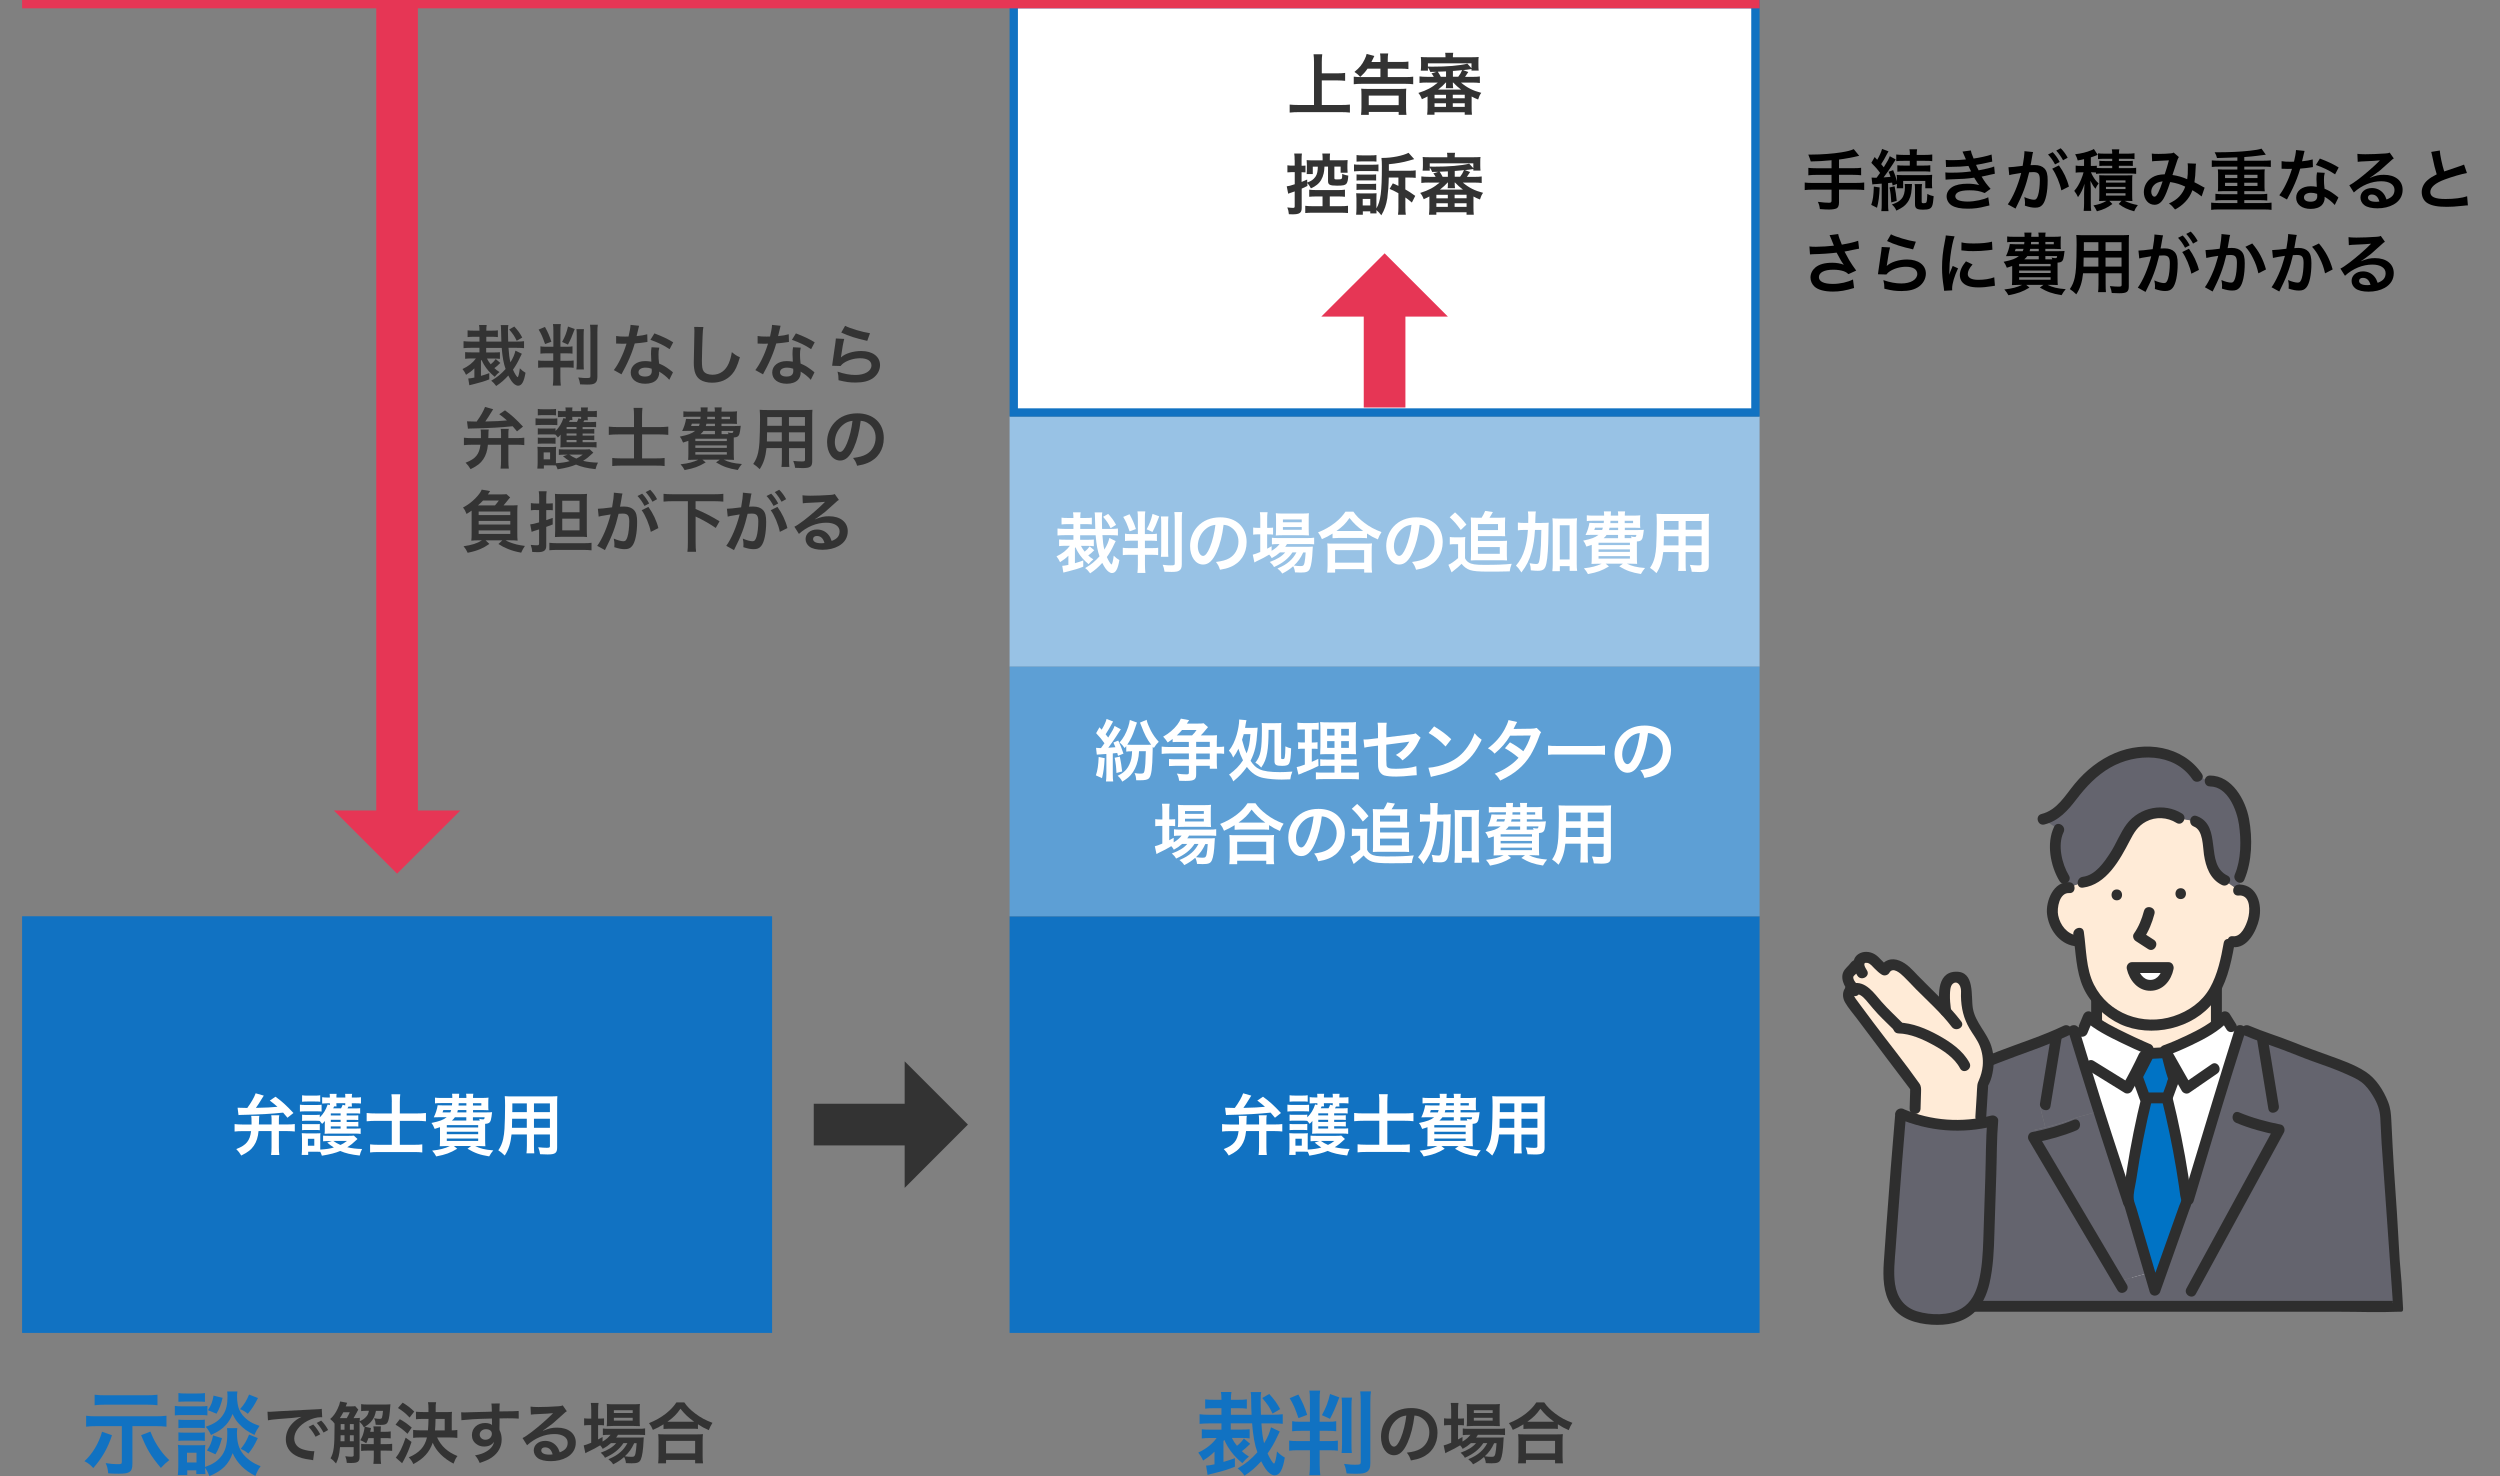 <?xml version="1.0" encoding="UTF-8"?><svg id="_レイヤー_2" xmlns="http://www.w3.org/2000/svg" viewBox="0 0 600 354.27"><rect x="0" y="0" width="600" height="354.27" fill="#808080" stroke="none"/><defs><style>.cls-1,.cls-2,.cls-3,.cls-4{fill:none;}.cls-1,.cls-5,.cls-6,.cls-7,.cls-8,.cls-9,.cls-10,.cls-11,.cls-12,.cls-13,.cls-14,.cls-15{stroke-width:0px;}.cls-2{stroke:#333;}.cls-2,.cls-3{stroke-width:10px;}.cls-2,.cls-3,.cls-4{stroke-miterlimit:10;}.cls-3,.cls-4{stroke:#e63655;}.cls-4{stroke-width:2px;}.cls-6{fill:#5d9fd5;}.cls-7{fill:#64646e;}.cls-8{fill:#2e2e2e;}.cls-9{fill:#1172c2;}.cls-10{fill:#98c2e5;}.cls-11{fill:#333;}.cls-12{fill:#fff;}.cls-13{fill:#ffebd7;}.cls-14{fill:#e63655;}.cls-15{fill:#0073c5;}</style></defs><g id="_レイヤー_1-2"><rect class="cls-1" width="600" height="345.9"/><rect class="cls-9" x="242.3" y="219.9" width="180" height="100"/><rect class="cls-9" x="5.3" y="219.9" width="180" height="100"/><path class="cls-9" d="m300.03,346.54c-.97.95-1.3,1.23-1.98,1.74.53.51.83.75,1.69,1.3-.59.46-.99.86-1.58,1.58-1.6-1.34-2.59-2.46-3.54-4.03-.31-.51-.48-.88-.79-1.56-.09.13-.11.15-.2.29v5c1.12-.33,1.54-.46,2.75-.9v2.05c-1.52.62-2.64.97-4.81,1.52q-.88.22-.99.24-.53.13-.77.2l-.35-2.22c.42,0,1.14-.13,2.02-.31v-3.04c-.9.88-1.45,1.3-2.74,2.13-.31-.7-.68-1.3-1.16-1.91,1.95-.92,3.38-2.07,4.41-3.5h-1.47c-.86,0-1.41.02-2.09.11v-2.2c.59.07,1.16.09,2.09.09h2.63v-1.5h-2.9c-.9,0-1.62.04-2.35.11v-2.31c.7.09,1.38.13,2.35.13h2.9v-1.58h-1.71c-.99,0-1.56.02-2.2.11v-2.24c.59.09,1.12.11,2.2.11h1.71c0-.9-.04-1.36-.13-1.87h2.53c-.09.53-.13.92-.13,1.87h1.62c1.12,0,1.62-.02,2.2-.11v2.24c-.64-.09-1.21-.11-2.2-.11h-1.62v1.58h4.96c-.07-1.34-.09-2.29-.11-3.79,0-.79-.02-1.19-.11-1.67h2.53c-.11.51-.13.81-.13,2.11,0,.86.02,2.22.07,3.34h2.9c1.03,0,1.67-.04,2.33-.13v2.31c-.61-.07-1.27-.11-2.33-.11h-2.79c.13,2.18.31,3.45.64,4.77.88-1.41,1.38-2.62,1.65-3.83l2.11,1.01c-.18.35-.22.4-.57,1.17-.72,1.56-1.45,2.84-2.35,4.09.48,1.14,1.3,2.44,1.54,2.44.22,0,.53-1.19.72-2.9.75.73,1.12,1.01,1.87,1.45-.5,2.99-1.23,4.27-2.44,4.27-.68,0-1.49-.57-2.15-1.52-.35-.51-.66-1.03-1.08-1.85-1.27,1.41-2.39,2.4-4,3.45-.53-.75-.97-1.21-1.65-1.74,1.91-1.1,3.27-2.22,4.74-3.87-.66-1.85-1.03-3.9-1.27-6.95h-5.12v1.5h2.42c1.01,0,1.54-.02,2.11-.09v2.2c-.61-.09-1.14-.11-2.11-.11h-2.15c.37.75.66,1.19,1.23,1.89.72-.57,1.16-1.06,1.65-1.74l1.52,1.28Zm4.59-11.99c1.27,1.43,1.82,2.16,2.61,3.63l-1.82,1.08c-.72-1.54-1.23-2.29-2.48-3.74l1.69-.97Z"/><path class="cls-9" d="m312.14,343.4c-.9,0-1.43.02-2.02.11v-2.42c.5.11.97.13,2,.13h2.26v-5.1c0-1.12-.04-1.72-.13-2.38h2.59c-.11.64-.13,1.21-.13,2.35v5.13h1.87c1.14,0,1.62-.02,2.11-.13v2.42c-.53-.09-1.03-.11-2.04-.11h-1.93v2.46h2.09c1.23,0,1.76-.02,2.28-.11v2.42c-.59-.09-1.12-.11-2.22-.11h-2.15v3.26c0,1.01.04,1.87.15,2.73h-2.63c.11-.9.15-1.56.15-2.71v-3.28h-2.77c-1.03,0-1.6.02-2.22.11v-2.42c.59.09,1.19.11,2.26.11h2.72v-2.46h-2.24Zm-.53-8.71c1.01,1.85,1.51,2.99,2.11,4.88l-2.09.77c-.88-2.53-1.23-3.3-2.11-4.77l2.09-.88Zm9.82.68c-.99,2.64-1.43,3.63-2.24,5.15l-1.93-.88c.99-1.8,1.45-2.99,1.95-5.08l2.22.81Zm3.03.04c-.09.59-.11,1.17-.11,2.29v8.69c0,1.1.02,1.87.09,2.33h-2.46c.07-.48.11-1.34.11-2.35v-8.62c0-1.17-.02-1.74-.11-2.33h2.48Zm4.57-1.47c-.11.62-.15,1.32-.15,2.66v14.57c0,1.12-.24,1.72-.88,2.11-.46.31-1.16.42-2.5.42-.61,0-1.51-.02-2.31-.07-.18-1.08-.29-1.5-.61-2.29,1.6.18,1.89.2,2.55.2,1.3,0,1.45-.07,1.45-.68v-14.19c0-1.28-.04-2.07-.13-2.73h2.59Z"/><path class="cls-11" d="m337.81,346.25c-.91,2.06-1.93,3.01-3.24,3.01-1.82,0-3.13-1.86-3.13-4.43,0-1.76.62-3.41,1.75-4.66,1.34-1.47,3.22-2.24,5.49-2.24,3.83,0,6.32,2.34,6.32,5.94,0,2.77-1.44,4.98-3.88,5.97-.77.32-1.39.48-2.51.67-.27-.85-.46-1.2-.97-1.87,1.47-.19,2.43-.45,3.18-.88,1.39-.77,2.22-2.29,2.22-4,0-1.54-.69-2.79-1.96-3.55-.49-.29-.91-.42-1.61-.48-.3,2.51-.86,4.72-1.66,6.53Zm-2.35-5.73c-1.34.96-2.17,2.61-2.17,4.32,0,1.31.56,2.35,1.26,2.35.53,0,1.07-.67,1.64-2.05.61-1.44,1.13-3.6,1.33-5.41-.83.1-1.41.32-2.06.78Z"/><path class="cls-11" d="m353,346.37c-.67.59-1.02.83-1.96,1.36-.19-.35-.27-.46-.61-.85-.91.56-1.69.98-3.18,1.68-.02.02-.1.06-.21.13-.03.02-.1.03-.16.08l-.4-1.87c.43-.1,1.01-.3,1.8-.64v-4.24h-.46c-.46,0-.83.02-1.25.08v-1.71c.37.06.73.08,1.26.08h.45v-1.98c0-.82-.03-1.3-.1-1.78h1.85c-.08.51-.1.94-.1,1.79v1.97h.29c.53,0,.85-.02,1.13-.06v1.68c-.38-.05-.69-.06-1.12-.06h-.3v3.44c.43-.22.56-.3,1.07-.59v1.1c.88-.53,1.44-1.01,1.9-1.62h-.35c-.67,0-1.1.03-1.48.08v-1.6c.37.06.78.08,1.5.08h6.98c.77,0,1.26-.03,1.66-.1v1.6c-.45-.05-.96-.06-1.64-.06h-4.88c-.14.26-.22.37-.43.66h5.08c.78,0,1.08-.02,1.55-.05-.03.26-.05.46-.06.94-.08,2.02-.32,3.63-.65,4.35-.32.74-.83.94-2.24.94-.43,0-.72-.02-1.34-.05-.06-.59-.19-1.01-.43-1.47-.86.75-1.53,1.2-2.63,1.76-.35-.53-.61-.8-1.15-1.22,1.4-.61,2.08-1.01,2.9-1.73.65-.56,1.17-1.22,1.66-2.13h-.96c-.97,1.49-2.35,2.58-4.42,3.51-.27-.5-.51-.77-1.02-1.22,1.82-.67,2.87-1.33,3.7-2.29h-1.25Zm.48-4.13c-.62,0-1.15.02-1.47.06.05-.45.06-.91.06-1.55v-2.34c0-.69-.02-.96-.06-1.46.5.06.86.08,1.61.08h4.64c.8,0,1.24-.02,1.71-.08-.05.45-.06.77-.06,1.58v2.21c0,.71.02,1.17.06,1.54-.33-.03-.81-.05-1.45-.05h-5.04Zm.24-3.12h4.52v-.67h-4.52v.67Zm0,1.82h4.52v-.66h-4.52v.66Zm4.87,5.43c-.62,1.36-1.25,2.23-2.24,3.14.66.1,1.18.13,1.64.13.59,0,.77-.16.91-.85.11-.56.19-1.26.27-2.42h-.59Z"/><path class="cls-11" d="m365.62,341.84c-1.04.64-1.45.86-2.55,1.34-.27-.67-.46-1.01-.93-1.63,1.48-.58,2.84-1.34,4.07-2.3,1.1-.88,1.85-1.68,2.51-2.67h1.9c.69,1.02,1.4,1.75,2.68,2.71,1.24.94,2.44,1.58,4.07,2.19-.42.67-.57.98-.88,1.76-1.13-.51-1.63-.77-2.6-1.41v1.12c-.4-.05-.8-.06-1.44-.06h-5.46c-.51,0-.96.02-1.37.06v-1.1Zm-1.29,9.36c.06-.51.1-.99.1-1.7v-3.73c0-.66-.03-1.12-.08-1.58.35.05.73.06,1.37.06h7.98c.64,0,1.02-.02,1.39-.06-.06.45-.08.9-.08,1.58v3.75c0,.74.02,1.18.1,1.68h-1.9v-.82h-6.98v.82h-1.9Zm1.9-2.38h6.98v-3.01h-6.98v3.01Zm6.21-7.6h.54c-1.4-1.01-2.28-1.84-3.29-3.12-.96,1.38-1.66,2.06-3.13,3.12h5.87Z"/><path class="cls-9" d="m26.88,344.45c-1.03,3.12-2.39,5.52-4.5,7.88-.64-.73-1.12-1.12-2.11-1.65,1.89-1.69,3.47-4.33,4.22-7.06l2.39.84Zm-3.58-2.18c-1.12,0-1.82.04-2.63.13v-2.62c.79.11,1.38.13,2.66.13h13.96c1.14,0,1.87-.04,2.66-.13v2.62c-.83-.09-1.52-.13-2.64-.13h-5.53v8.87c0,1.28-.18,1.76-.72,2.13-.46.31-1.12.42-2.59.42-.94,0-1.73-.02-2.5-.09-.09-1.03-.22-1.58-.61-2.46,1.03.18,2,.26,2.74.26,1.03,0,1.14-.04,1.14-.55v-8.58h-5.93Zm14.49-5.02c-.77-.09-1.69-.13-2.66-.13h-9.81c-.83,0-1.73.04-2.61.13v-2.51c.81.09,1.52.13,2.63.13h9.81c1.01,0,1.84-.04,2.64-.13v2.51Zm-1.69,6.34c.77,1.92,1.36,2.99,2.44,4.49.72.97,1.16,1.47,2.09,2.35-.77.59-1.3,1.08-2.02,1.87-2.39-2.86-3.32-4.38-4.74-7.86l2.24-.86Z"/><path class="cls-9" d="m41.96,337.41c.53.09.94.11,1.76.11h4.3c.9,0,1.23-.02,1.76-.09v2.27c-.46-.07-.77-.09-1.67-.09h-4.39c-.77,0-1.23.02-1.76.09v-2.29Zm15,5.35c-.07.4-.09.77-.09,1.23,0,2.18.48,3.76,1.51,5.02,1.03,1.25,2.39,2.2,4.17,2.88-.59.81-.81,1.23-1.25,2.33-2.61-1.3-4.37-3.06-5.47-5.46-.92,2.64-2.52,4.25-5.56,5.5-.33-.79-.66-1.45-1.05-2,.02.79.04,1.03.09,1.52h-2.2v-.9h-2.17v1.14h-2.26c.07-.68.11-1.45.11-2.16v-3.37c0-.66-.02-1.12-.09-1.72.44.07.79.09,1.47.09h3.78c.72,0,.94,0,1.32-.07-.04.4-.07.77-.07,1.58v3.7c1.73-.59,2.79-1.25,3.73-2.35,1.14-1.32,1.62-3.04,1.62-5.61,0-.62-.02-.95-.07-1.36h2.46Zm-14.14-8.43c.5.09.9.11,1.78.11h2.81c.88,0,1.25-.02,1.78-.11v2.11c-.59-.04-.99-.07-1.78-.07h-2.81c-.79,0-1.25.02-1.78.07v-2.11Zm0,6.38c.42.04.7.07,1.38.07h3.6c.7,0,.99-.02,1.36-.07v2.05c-.4-.04-.72-.07-1.36-.07h-3.6c-.68,0-.97.02-1.38.07v-2.05Zm0,3.06c.42.04.7.07,1.38.07h3.6c.7,0,.99-.02,1.36-.07v2.05c-.37-.04-.72-.07-1.38-.07h-3.58c-.66,0-.99.02-1.38.07v-2.05Zm2.06,7.22h2.28v-2.33h-2.28v2.33Zm12.1-17.05c-.07.44-.09.84-.09,1.25,0,1.17.22,2.46.55,3.17.42.95,1.08,1.74,2.06,2.49.77.57,1.41.88,2.79,1.36-.61.88-.83,1.25-1.21,2.18-1.65-.79-2.7-1.54-3.73-2.68-.7-.79-.88-1.06-1.54-2.35-.37.97-.86,1.8-1.52,2.55-.92,1.03-1.87,1.67-3.65,2.49-.42-.88-.7-1.34-1.27-1.98,2.13-.7,3.36-1.56,4.26-3.01.68-1.1.97-2.38.97-4.22,0-.51-.02-.75-.07-1.23h2.44Zm-3.71,11.22c-.57,2-.86,2.71-1.56,3.87l-2.04-.92c.77-1.1,1.16-2.05,1.47-3.61l2.13.66Zm.15-9.68c-.42,1.72-.72,2.51-1.45,3.81l-2.06-.84c.79-1.25,1.08-1.98,1.34-3.5l2.17.53Zm8.5.04c-.88,1.72-1.38,2.51-2.44,3.79-.72-.57-1.08-.79-1.87-1.12,1.08-1.23,1.52-1.96,2.17-3.5l2.13.84Zm-.04,9.62c-.83,1.74-1.25,2.44-2.26,3.72-.81-.64-.92-.7-1.84-1.14.94-1.14,1.41-1.96,2-3.43l2.11.86Z"/><path class="cls-11" d="m64.18,338.81c.35.02.53.02.61.02q.29,0,2.63-.16c1.17-.06,3.89-.21,8.16-.42,1.31-.06,1.39-.06,1.64-.13l.11,2.03q-.18-.02-.33-.02c-.96,0-2.14.32-3.16.86-2.03,1.06-3.22,2.66-3.22,4.27,0,1.25.78,2.21,2.12,2.61.78.24,1.8.42,2.38.42.02,0,.16,0,.32-.02l-.29,2.18c-.21-.05-.24-.05-.54-.1-1.76-.22-2.76-.51-3.73-1.06-1.47-.83-2.28-2.19-2.28-3.86,0-1.36.54-2.71,1.52-3.76.61-.66,1.18-1.09,2.22-1.62-1.29.19-2.28.29-5.38.51-1.42.11-2.15.21-2.65.32l-.11-2.1Zm11,3.07c.7.75,1.13,1.36,1.68,2.35l-1.12.59c-.53-.98-.97-1.62-1.68-2.38l1.12-.56Zm2.47,1.94c-.48-.88-1.01-1.63-1.63-2.32l1.07-.56c.72.74,1.17,1.34,1.66,2.26l-1.1.62Z"/><path class="cls-11" d="m86,338.28c-.14.22-.19.32-.48.9-.16.29-.43.78-.67,1.17.73,0,1.09-.02,1.52-.06-.03.27-.03.37-.05.82.77-.37,1.13-.62,1.53-1.06.37-.38.54-.75.69-1.46h-.45c-.65,0-1.07.03-1.42.08v-1.68c.48.08.91.1,1.68.1h3.93c.61,0,1.02-.02,1.42-.06-.05.35-.08.82-.14,1.73-.11,1.31-.32,2.29-.59,2.69-.27.4-.64.53-1.63.53q-.26,0-1.17-.03c-.06-.75-.13-1.01-.37-1.58.56.11.96.16,1.23.16.42,0,.57-.08.65-.32.1-.32.18-.86.24-1.6h-1.69c-.24,1.12-.42,1.58-.91,2.26-.46.64-1.01,1.1-1.76,1.54l1.48.32q-.14.66-.19.9h.86v-.13c0-.46-.03-.8-.1-1.17h1.8c-.03.4-.05.75-.05,1.17v.13h.99c.72,0,1.1-.03,1.42-.1v1.68c-.37-.05-.8-.06-1.42-.06h-.99v1.44h1.23c.69,0,1.07-.02,1.53-.08v1.7c-.42-.05-.77-.06-1.5-.06h-1.26v1.6c0,.7.02,1.09.1,1.57h-1.85c.06-.5.1-.88.1-1.57v-1.6h-1.6c-.64,0-.97.02-1.44.08v-1.71c.46.06.8.08,1.45.08h1.58v-1.44h-1.29c-.14.43-.24.66-.51,1.23-.69-.43-.99-.59-1.42-.74.48-.83.65-1.3.85-2.11.08-.37.18-.9.18-1.06,0,0,0-.03-.02-.05l-.18.11c-.22-.45-.5-.82-1.01-1.33v8.47c0,1.14-.45,1.44-2.07,1.44-.18,0-.45,0-.99-.02-.06-.62-.14-1.02-.37-1.6.67.08,1.08.11,1.34.11.53,0,.67-.08.67-.34v-1.95h-3.27c-.19,1.95-.37,2.66-.96,3.92-.62-.7-.8-.88-1.32-1.25.78-1.39.96-2.82.96-7.46v-.88c-.24-.35-.46-.59-1.05-1.09.75-.64,1.29-1.38,1.8-2.48.33-.69.49-1.17.59-1.73l1.69.32q-.08.18-.34.86h1.44c.46,0,.62-.02.83-.06l.73.83Zm-2.78,2.07c.3-.51.51-.9.73-1.41h-1.56c-.26.51-.51.93-.83,1.41h1.66Zm-.54,5.55v-1.44h-.94v.62c-.02.46-.02.56-.02.82h.96Zm-.91-4.13v1.36h.91v-1.36h-.91Zm3.13,0h-.93v1.36h.93v-1.36Zm0,2.69h-.93v1.44h.93v-1.44Z"/><path class="cls-11" d="m95.95,340.6c1.15.64,1.72,1.06,2.87,2.02l-1.02,1.49c-1.08-1.01-1.72-1.49-2.87-2.19l1.02-1.31Zm2.82,5.44c-.61,1.82-1.02,2.83-1.76,4.23-.11.21-.45.8-.5.9l-1.52-1.33c.89-1.09,1.53-2.38,2.36-4.8l1.4,1.01Zm-2.14-9.4c1.12.66,1.74,1.14,2.79,2.13l-1.12,1.44c-1.01-1.06-1.52-1.47-2.79-2.29l1.12-1.28Zm8.28,8.36c.96,2.08,2.51,3.49,4.88,4.45-.43.56-.61.93-.94,1.82-2.38-1.23-4.18-3.02-5-5.01-.78,2.27-2.15,3.79-4.64,5.12-.29-.64-.56-1.02-1.1-1.62,2.52-1.07,3.83-2.5,4.36-4.77h-1.53c-.73,0-1.31.03-1.79.1v-1.91c.48.06,1.09.1,1.77.1h1.79c.08-.91.11-1.84.13-2.74h-1.32c-.65,0-1.29.03-1.69.08v-1.81c.49.05,1.02.08,1.69.08h1.31v-.86c0-.74-.03-1.06-.11-1.5h1.95c-.1.46-.11.75-.11,1.49v.88h2.44c.75,0,1.12-.02,1.48-.06-.05.32-.06.67-.06,1.28v3.17c.65-.02.67-.02,1.34-.1v1.91c-.53-.06-1.05-.1-1.77-.1h-3.06Zm1.82-1.71v-2.74h-2.2c-.02,1.28-.05,1.9-.13,2.74h2.33Z"/><path class="cls-11" d="m119.87,342.84c0,.06.02.19.02.38.35.74.51,1.39.51,2.26,0,1.75-.83,3.25-2.38,4.32-.67.46-1.4.8-2.89,1.31-.45-.99-.61-1.23-1.13-1.81,1.31-.26,1.96-.48,2.71-.93,1.08-.62,1.72-1.44,1.85-2.34-.46.74-1.29,1.14-2.35,1.14-.73,0-1.31-.18-1.85-.58-.75-.54-1.1-1.25-1.1-2.16,0-1.7,1.32-2.91,3.18-2.91.69,0,1.29.18,1.66.48q-.02-.08-.02-.19s-.02-.93-.02-1.36c-2.28.06-3.78.11-4.48.16q-2.41.18-2.84.24l-.06-1.9c.35.03.49.03.78.03.4,0,.65,0,2.71-.08,1.04-.03,1.2-.03,2.51-.06q.53-.02,1.36-.05-.02-1.52-.1-1.94l2.01-.02c-.06.5-.06.53-.08,1.91,2.78-.02,4.02-.05,4.61-.11l.02,1.84c-.59-.05-1.36-.08-2.68-.08-.38,0-.67,0-1.93.03v1.04l-.02,1.38Zm-3.26.16c-.81,0-1.48.58-1.48,1.28s.56,1.26,1.36,1.26c.91,0,1.56-.61,1.56-1.44,0-.67-.56-1.1-1.44-1.1Z"/><path class="cls-11" d="m130.36,343.37c1.45-.58,2.15-.74,3.35-.74,2.73,0,4.48,1.41,4.48,3.6,0,1.52-.75,2.74-2.17,3.54-1.04.59-2.39.91-3.86.91-1.34,0-2.46-.26-3.1-.74-.61-.45-.96-1.12-.96-1.84,0-1.33,1.15-2.29,2.75-2.29,1.12,0,2.09.46,2.76,1.31.32.4.5.75.73,1.44,1.32-.5,1.9-1.18,1.9-2.32,0-1.25-1.23-2.07-3.16-2.07-2.33,0-4.66.94-6.58,2.69l-1.09-1.73c.56-.27,1.2-.7,2.25-1.5,1.48-1.14,3.56-2.93,4.77-4.16.03-.03.19-.19.29-.29l-.02-.02c-.61.08-1.63.14-4.52.27-.35.02-.46.03-.77.08l-.08-1.92c.54.06,1.01.1,1.88.1,1.36,0,3.3-.08,4.85-.19.56-.05.73-.08.99-.21l.99,1.41c-.27.14-.38.24-.83.66-.8.74-1.96,1.78-2.51,2.24-.29.24-1.44,1.1-1.76,1.31q-.4.27-.65.42l.03.03Zm.48,3.99c-.57,0-.94.29-.94.74,0,.64.72,1.01,1.9,1.01.3,0,.38,0,.83-.06-.29-1.1-.89-1.68-1.79-1.68Z"/><path class="cls-11" d="m146.61,346.37c-.67.59-1.02.83-1.96,1.36-.19-.35-.27-.46-.61-.85-.91.56-1.69.98-3.18,1.68-.02.02-.1.06-.21.13-.03.02-.1.03-.16.08l-.4-1.87c.43-.1,1.01-.3,1.8-.64v-4.24h-.46c-.46,0-.83.02-1.24.08v-1.71c.37.06.73.08,1.26.08h.45v-1.98c0-.82-.03-1.3-.1-1.78h1.85c-.08.51-.1.94-.1,1.79v1.97h.29c.53,0,.85-.02,1.13-.06v1.68c-.38-.05-.69-.06-1.12-.06h-.3v3.44c.43-.22.56-.3,1.07-.59v1.1c.88-.53,1.44-1.01,1.9-1.62h-.35c-.67,0-1.1.03-1.48.08v-1.6c.37.06.78.08,1.5.08h6.98c.77,0,1.26-.03,1.66-.1v1.6c-.45-.05-.96-.06-1.64-.06h-4.88c-.14.26-.22.37-.43.66h5.08c.78,0,1.09-.02,1.55-.05-.03.26-.05.46-.06.94-.08,2.02-.32,3.63-.65,4.35-.32.74-.83.94-2.23.94-.43,0-.72-.02-1.34-.05-.06-.59-.19-1.01-.43-1.47-.86.75-1.53,1.2-2.63,1.76-.35-.53-.61-.8-1.15-1.22,1.4-.61,2.08-1.01,2.9-1.73.65-.56,1.17-1.22,1.66-2.13h-.96c-.97,1.49-2.35,2.58-4.42,3.51-.27-.5-.51-.77-1.02-1.22,1.82-.67,2.87-1.33,3.7-2.29h-1.25Zm.48-4.13c-.62,0-1.15.02-1.47.06.05-.45.06-.91.06-1.55v-2.34c0-.69-.02-.96-.06-1.46.5.06.86.08,1.61.08h4.64c.8,0,1.24-.02,1.71-.08-.05.45-.06.77-.06,1.58v2.21c0,.71.02,1.17.06,1.54-.33-.03-.81-.05-1.45-.05h-5.04Zm.24-3.12h4.52v-.67h-4.52v.67Zm0,1.82h4.52v-.66h-4.52v.66Zm4.87,5.43c-.62,1.36-1.25,2.23-2.23,3.14.65.1,1.18.13,1.64.13.59,0,.77-.16.91-.85.11-.56.19-1.26.27-2.42h-.59Z"/><path class="cls-11" d="m159.24,341.84c-1.04.64-1.45.86-2.55,1.34-.27-.67-.46-1.01-.93-1.63,1.48-.58,2.84-1.34,4.07-2.3,1.1-.88,1.85-1.68,2.51-2.67h1.9c.69,1.02,1.4,1.75,2.68,2.71,1.24.94,2.44,1.58,4.07,2.19-.42.67-.57.98-.88,1.76-1.13-.51-1.63-.77-2.6-1.41v1.12c-.4-.05-.8-.06-1.44-.06h-5.46c-.51,0-.96.02-1.37.06v-1.1Zm-1.29,9.36c.06-.51.1-.99.1-1.7v-3.73c0-.66-.03-1.12-.08-1.58.35.05.73.06,1.37.06h7.98c.64,0,1.02-.02,1.39-.06-.06.45-.08.9-.08,1.58v3.75c0,.74.02,1.18.1,1.68h-1.9v-.82h-6.98v.82h-1.9Zm1.9-2.38h6.98v-3.01h-6.98v3.01Zm6.21-7.6h.54c-1.4-1.01-2.28-1.84-3.29-3.12-.96,1.38-1.66,2.06-3.13,3.12h5.87Z"/><path class="cls-12" d="m299.05,271.47c-.13,1.42-.48,2.56-1.12,3.49-.67.98-1.42,1.57-3.03,2.37-.42-.69-.69-1.04-1.2-1.55,1.34-.53,2.03-.98,2.59-1.65.53-.66.83-1.46.97-2.66h-2.12c-.7,0-1.26.03-1.84.1v-1.79c.56.06,1.12.1,1.85.1h2.22v-.42c0-1.04-.02-1.31-.08-1.65h1.95c-.06.38-.08.42-.08,1.31-.02.13-.02.51-.03.75h3.05v-1.12c0-.43-.03-.77-.08-1.09h1.93c-.08.32-.1.62-.1,1.09v1.12h1.98c.81,0,1.39-.03,1.84-.1v1.79c-.49-.06-1.07-.1-1.84-.1h-1.98v3.87c0,.75.03,1.3.11,1.87h-1.98c.08-.61.11-1.14.11-1.87v-3.87h-3.13Zm-5.01-5.62c.64.03,1.2.05,2.31.06,1.02-1.42,1.63-2.5,2.01-3.52l1.95.56c-.16.26-.18.27-.37.59-.59.99-1.13,1.81-1.52,2.35,2.68-.06,3.64-.11,5.17-.26-.59-.53-.96-.83-1.84-1.49l1.37-.93c1.56,1.14,2.51,1.98,4.31,3.91l-1.44,1.14c-.51-.62-.67-.82-1.04-1.23-2.92.3-5.44.45-9.74.54-.48,0-.61.02-.97.05l-.22-1.78Z"/><path class="cls-12" d="m308.98,265.11c.38.06.69.08,1.29.08h2.62c.65,0,.96-.02,1.29-.06v1.63c-.33-.03-.53-.05-1.21-.05h-2.7c-.59,0-.89.02-1.29.06v-1.67Zm13.82,8.24c-1.23,1.15-1.52,1.38-2.46,1.97,1.02.26,2.22.4,3.56.43-.27.54-.43.96-.58,1.57-2.11-.24-3.38-.54-4.68-1.1-1.12.48-2.36.8-4.4,1.14-.11-.35-.16-.46-.38-.93-.35-.02-.61-.03-.91-.03h-2v.79h-1.56c.05-.48.08-1.06.08-1.55v-2.45c0-.5-.02-.82-.06-1.23.34.03.59.05,1.07.05h2.46c.56,0,.73-.02.96-.05-.05.26-.05.48-.05,1.15v2.79c1.47-.1,2.35-.22,3.27-.5-.61-.38-.99-.67-1.6-1.18l1.12-.37h-.8c-.54,0-.94.02-1.31.06v-1.36c.32.03.67.05,1.31.05h4.87c.56,0,.89-.02,1.2-.06l.89.83Zm-2.59-2.5h2.27c.57,0,.81-.02,1.08-.05v1.33c-.37-.06-.73-.08-1.29-.08h-6.27c-.46,0-.75.02-1.1.05.05-.42.05-.61.05-1.15v-1.12c0-.11.02-.51.03-.8-.22.26-.32.37-.67.69-.26-.35-.33-.45-.57-.71-.24-.03-.46-.05-.96-.05h-2.27c-.51,0-.65,0-1.01.05v-1.5c.33.05.49.05,1.01.05h2.27c.51,0,.67,0,.97-.05v.64c.88-.86,1.47-1.82,1.88-3.09l.54.14v-.43h-.64c-.45,0-.8.02-1.21.06v-1.52c.38.05.8.08,1.36.08h.49c0-.45-.02-.61-.06-.88h1.69c-.05.22-.06.29-.06.88h2.14c0-.51-.02-.62-.06-.88h1.69c-.06.26-.06.38-.08.88h.83c.64,0,1.01-.02,1.37-.08v1.52c-.37-.05-.78-.06-1.36-.06h-.85c0,.42.02.56.06.8h-.85c-.11.21-.16.29-.24.43h1.84c.64,0,.89-.02,1.21-.06v1.31c-.32-.05-.5-.05-1.18-.05h-2.06v.5h1.77c.58,0,.78-.02,1.02-.05v1.15c-.27-.03-.49-.05-1.02-.05h-1.77v.51h1.76c.57,0,.81-.02,1.04-.05v1.15c-.22-.03-.49-.05-1.04-.05h-1.76v.53Zm-10.71-7.99c.38.06.67.08,1.29.08h1.77c.62,0,.89-.02,1.29-.08v1.55c-.37-.05-.72-.06-1.29-.06h-1.77c-.56,0-.89.02-1.29.06v-1.55Zm0,6.88c.33.05.49.05,1.01.05h2.25c.53,0,.69,0,.99-.05v1.5c-.35-.05-.48-.05-1.01-.05h-2.25c-.48,0-.65,0-.99.05v-1.5Zm1.4,5.22h1.53v-1.67h-1.53v1.67Zm7.85-7.76h-2.36v.5h2.36v-.5Zm0,1.55h-2.36v.51h2.36v-.51Zm-2.36,1.57v.53h2.36v-.53h-2.36Zm.8-4.79q-.05.11-.22.46h1.88c.16-.27.27-.54.38-.86l.62.16c.02-.22.02-.3.02-.53h-2.14c0,.45.02.56.05.77h-.59Zm-.18,8.29c.5.37,1.01.66,1.71.96.56-.26.88-.46,1.55-.96h-3.26Z"/><path class="cls-12" d="m331.04,264.44c0-.75-.03-1.25-.1-1.83h2.12c-.06.58-.1,1.09-.1,1.84v2.77h4.05c.78,0,1.5-.03,2.22-.11v1.98c-.72-.08-1.33-.11-2.15-.11h-4.12v5.75h3.38c.97,0,1.44-.02,2.01-.1v1.94c-.59-.08-1.08-.1-2-.1h-8.52c-.89,0-1.44.03-2.01.1v-1.94c.53.06,1.04.1,2,.1h3.21v-5.75h-3.7c-.88,0-1.55.03-2.33.11v-1.98c.7.08,1.39.11,2.33.11h3.7v-2.79Z"/><path class="cls-12" d="m353.74,266.97c.7,0,.99-.02,1.36-.05q-.05.27-.14,1.09c-.19,1.34-.45,1.65-1.53,1.71v3.68c0,.71.02,1.28.06,1.7-.33-.03-1.04-.05-1.69-.05h-.77c1.15.59,2.43.9,4.36,1.04-.43.51-.61.77-.99,1.44-2.27-.37-3.38-.77-5.2-1.82l.88-.66h-4.15l.8.66c-1.72,1.02-2.73,1.39-5.04,1.84-.33-.61-.48-.82-.97-1.39,1.92-.22,3-.51,4.26-1.1h-.75c-.69,0-1.33.02-1.69.05.03-.29.06-.91.06-1.6v-2.98c-.43.16-.65.22-1.28.42l-.13-.29c-.21-.51-.27-.64-.64-1.14,2.03-.43,2.81-.72,3.66-1.38h-1.77c-.33,0-.88.02-1.33.03.46-.94.78-1.92.93-2.91.32.03.7.05,1.34.05h2.09c.03-.38.05-.38.05-.56h-2.58c-.72,0-1.2.02-1.53.08v-1.39c.42.06.78.08,1.53.08h2.63c0-.43-.02-.69-.06-1.01h1.71c-.03.19-.03.27-.06,1.01h1.79c0-.5-.02-.67-.08-1.01h1.74c-.06.35-.08.54-.08,1.01h2.17c.53,0,1.2-.03,1.56-.08-.05.37-.06.61-.06,1.25v.64c0,.59,0,.75.05,1.14-.51-.03-.99-.05-1.56-.05h-2.15v.56h3.24Zm-10.34-.56c-.08.29-.11.37-.19.56h1.88c.08-.22.11-.32.19-.56h-1.88Zm.83,4.18h7.53v-.56h-7.53v.56Zm0,1.62h7.53v-.59h-7.53v.59Zm0,1.62h7.53v-.59h-7.53v.59Zm4.69-5.68h-2.75c-.22.32-.37.48-.72.78h3.46v-.78Zm-2.04-1.73c-.06.24-.08.32-.14.56h2.19v-.56h-2.04Zm.21-1.67c0,.22-.02.3-.03.56h1.87v-.56h-1.84Zm3.42.56h2.01v-.56h-2.01v.56Zm1.64,3.62c-.05-.18-.06-.24-.16-.43.33.1.69.14.89.14.32,0,.38-.06.43-.5h-2.81v.78h1.64Z"/><path class="cls-12" d="m359.77,272.27c-.22,2.13-.7,3.63-1.63,5.06-.67-.64-.89-.82-1.55-1.26.57-.83.94-1.68,1.17-2.71.16-.75.27-1.58.32-2.45.08-1.34.14-3.62.14-5.51,0-1.15-.02-1.67-.08-2.32.56.05.97.06,1.84.06h8.95c.89,0,1.34-.02,1.83-.06-.05.54-.06.94-.06,1.81v10.52c0,1.33-.48,1.67-2.3,1.67-.49,0-1.31-.03-1.79-.06-.08-.61-.19-.99-.45-1.66.8.08,1.5.13,2.01.13.66,0,.8-.06.8-.4v-2.8h-3.83v2.62c0,.93.02,1.44.08,1.9h-1.88c.06-.48.1-.94.1-1.89v-2.64h-3.67Zm3.67-3.78h-3.53c0,.46-.02.79-.02,1.01-.02.75-.02.86-.02,1.18h3.56v-2.19Zm0-3.67h-3.48v1.65l-.02.45h3.5v-2.1Zm5.54,2.1v-2.1h-3.83v2.1h3.83Zm0,3.76v-2.19h-3.83v2.19h3.83Z"/><path class="cls-12" d="m62.05,271.47c-.13,1.42-.48,2.56-1.12,3.49-.67.98-1.42,1.57-3.03,2.37-.42-.69-.69-1.04-1.2-1.55,1.34-.53,2.03-.98,2.59-1.65.53-.66.83-1.46.97-2.66h-2.12c-.7,0-1.26.03-1.84.1v-1.79c.56.06,1.12.1,1.85.1h2.22v-.42c0-1.04-.02-1.31-.08-1.65h1.95c-.06.38-.08.42-.08,1.31-.02.13-.02.51-.03.75h3.05v-1.12c0-.43-.03-.77-.08-1.09h1.93c-.08.32-.1.62-.1,1.09v1.12h1.98c.81,0,1.39-.03,1.84-.1v1.79c-.49-.06-1.07-.1-1.84-.1h-1.98v3.87c0,.75.03,1.3.11,1.87h-1.98c.08-.61.11-1.14.11-1.87v-3.87h-3.13Zm-5.01-5.62c.64.03,1.2.05,2.31.06,1.02-1.42,1.63-2.5,2.01-3.52l1.95.56c-.16.26-.18.27-.37.59-.59.99-1.13,1.81-1.52,2.35,2.68-.06,3.64-.11,5.17-.26-.59-.53-.96-.83-1.84-1.49l1.37-.93c1.56,1.14,2.51,1.99,4.31,3.91l-1.44,1.14c-.51-.62-.67-.82-1.04-1.23-2.92.3-5.44.45-9.74.54-.48,0-.61.02-.97.05l-.22-1.78Z"/><path class="cls-12" d="m71.98,265.12c.38.06.69.08,1.29.08h2.62c.65,0,.96-.02,1.29-.06v1.63c-.33-.03-.53-.05-1.21-.05h-2.7c-.59,0-.89.02-1.29.06v-1.66Zm13.82,8.24c-1.23,1.15-1.52,1.38-2.46,1.97,1.02.26,2.22.4,3.56.43-.27.54-.43.96-.57,1.57-2.11-.24-3.38-.54-4.68-1.1-1.12.48-2.36.8-4.4,1.14-.11-.35-.16-.46-.38-.93-.35-.02-.61-.03-.91-.03h-2v.78h-1.56c.05-.48.08-1.06.08-1.55v-2.45c0-.5-.02-.82-.06-1.23.34.03.59.05,1.07.05h2.46c.56,0,.73-.02.96-.05-.05.26-.05.48-.05,1.15v2.79c1.47-.1,2.35-.22,3.27-.5-.61-.38-.99-.67-1.6-1.18l1.12-.37h-.8c-.54,0-.94.02-1.31.06v-1.36c.32.03.67.05,1.31.05h4.87c.56,0,.89-.02,1.2-.06l.89.83Zm-2.59-2.5h2.27c.57,0,.81-.02,1.08-.05v1.33c-.37-.06-.73-.08-1.29-.08h-6.27c-.46,0-.75.02-1.1.05.05-.42.05-.61.05-1.15v-1.12c0-.11.02-.51.03-.8-.22.26-.32.37-.67.69-.26-.35-.34-.45-.57-.7-.24-.03-.46-.05-.96-.05h-2.27c-.51,0-.65,0-1.01.05v-1.5c.33.05.49.05,1.01.05h2.27c.51,0,.67,0,.97-.05v.64c.88-.86,1.47-1.83,1.88-3.09l.54.14v-.43h-.64c-.45,0-.8.02-1.21.06v-1.52c.38.05.8.08,1.36.08h.49c0-.45-.02-.61-.06-.88h1.69c-.05.22-.06.29-.06.88h2.14c0-.51-.02-.62-.06-.88h1.69c-.06.26-.06.38-.08.88h.83c.64,0,1.01-.02,1.37-.08v1.52c-.37-.05-.78-.06-1.36-.06h-.85c0,.42.02.56.06.8h-.85c-.11.21-.16.29-.24.43h1.84c.64,0,.89-.02,1.21-.06v1.31c-.32-.05-.49-.05-1.18-.05h-2.06v.5h1.77c.57,0,.78-.02,1.02-.05v1.15c-.27-.03-.49-.05-1.02-.05h-1.77v.51h1.76c.57,0,.81-.02,1.04-.05v1.15c-.22-.03-.49-.05-1.04-.05h-1.76v.53Zm-10.71-7.99c.38.06.67.08,1.29.08h1.77c.62,0,.89-.02,1.29-.08v1.55c-.37-.05-.72-.06-1.29-.06h-1.77c-.56,0-.89.02-1.29.06v-1.55Zm0,6.88c.33.05.49.05,1.01.05h2.25c.53,0,.69,0,.99-.05v1.5c-.35-.05-.48-.05-1.01-.05h-2.25c-.48,0-.65,0-.99.05v-1.5Zm1.4,5.22h1.53v-1.66h-1.53v1.66Zm7.85-7.76h-2.36v.5h2.36v-.5Zm0,1.55h-2.36v.51h2.36v-.51Zm-2.36,1.57v.53h2.36v-.53h-2.36Zm.8-4.79q-.05.11-.22.46h1.88c.16-.27.27-.54.38-.86l.62.16c.02-.22.02-.3.02-.53h-2.14c0,.45.02.56.05.77h-.59Zm-.18,8.29c.5.37,1.01.66,1.71.96.56-.26.88-.46,1.55-.96h-3.26Z"/><path class="cls-12" d="m94.04,264.44c0-.75-.03-1.25-.1-1.82h2.12c-.06.58-.1,1.09-.1,1.84v2.77h4.05c.78,0,1.5-.03,2.22-.11v1.99c-.72-.08-1.32-.11-2.15-.11h-4.12v5.75h3.38c.97,0,1.44-.02,2.01-.1v1.94c-.59-.08-1.09-.1-2-.1h-8.52c-.89,0-1.44.03-2.01.1v-1.94c.53.06,1.04.1,2,.1h3.21v-5.75h-3.7c-.88,0-1.55.03-2.33.11v-1.99c.7.08,1.39.11,2.33.11h3.7v-2.79Z"/><path class="cls-12" d="m116.74,266.97c.7,0,.99-.02,1.36-.05q-.05.27-.14,1.09c-.19,1.34-.45,1.65-1.53,1.71v3.68c0,.7.02,1.28.06,1.7-.33-.03-1.04-.05-1.69-.05h-.77c1.15.59,2.43.9,4.36,1.04-.43.51-.61.77-.99,1.44-2.27-.37-3.38-.77-5.2-1.83l.88-.66h-4.15l.8.66c-1.72,1.02-2.73,1.39-5.04,1.84-.33-.61-.48-.82-.97-1.39,1.92-.22,3-.51,4.26-1.1h-.75c-.69,0-1.32.02-1.69.05.03-.29.06-.91.06-1.6v-2.98c-.43.16-.65.22-1.28.42l-.13-.29c-.21-.51-.27-.64-.64-1.14,2.03-.43,2.81-.72,3.66-1.38h-1.77c-.34,0-.88.02-1.33.03.46-.94.78-1.92.93-2.91.32.03.7.05,1.34.05h2.09c.03-.38.05-.38.05-.56h-2.59c-.72,0-1.2.02-1.53.08v-1.39c.42.06.78.08,1.53.08h2.63c0-.43-.02-.69-.06-1.01h1.71c-.03.19-.03.27-.06,1.01h1.79c0-.5-.02-.67-.08-1.01h1.74c-.06.35-.08.54-.08,1.01h2.17c.53,0,1.2-.03,1.56-.08-.05.37-.06.61-.06,1.25v.64c0,.59,0,.75.05,1.14-.51-.03-.99-.05-1.56-.05h-2.15v.56h3.24Zm-10.34-.56c-.08.29-.11.37-.19.56h1.88c.08-.22.11-.32.19-.56h-1.88Zm.83,4.18h7.53v-.56h-7.53v.56Zm0,1.62h7.53v-.59h-7.53v.59Zm0,1.62h7.53v-.59h-7.53v.59Zm4.69-5.68h-2.75c-.22.32-.37.48-.72.78h3.46v-.78Zm-2.04-1.73c-.06.24-.08.32-.14.56h2.19v-.56h-2.04Zm.21-1.66c0,.22-.02.3-.03.56h1.87v-.56h-1.84Zm3.42.56h2.01v-.56h-2.01v.56Zm1.64,3.62c-.05-.18-.06-.24-.16-.43.34.1.69.14.89.14.32,0,.38-.06.43-.5h-2.81v.78h1.64Z"/><path class="cls-12" d="m122.77,272.27c-.22,2.13-.7,3.63-1.63,5.06-.67-.64-.89-.82-1.55-1.26.57-.83.94-1.68,1.17-2.71.16-.75.27-1.58.32-2.45.08-1.34.14-3.62.14-5.51,0-1.15-.02-1.67-.08-2.32.56.05.97.06,1.84.06h8.95c.89,0,1.34-.02,1.84-.06-.05.54-.06.94-.06,1.81v10.52c0,1.33-.48,1.66-2.3,1.66-.49,0-1.31-.03-1.79-.06-.08-.61-.19-.99-.45-1.67.8.08,1.5.13,2.01.13.65,0,.8-.06.8-.4v-2.8h-3.83v2.62c0,.93.02,1.44.08,1.91h-1.88c.06-.48.1-.94.1-1.89v-2.64h-3.67Zm3.67-3.78h-3.53c0,.46-.02.78-.02,1.01-.02.75-.02.86-.02,1.18h3.56v-2.19Zm0-3.67h-3.48v1.65l-.02.45h3.5v-2.1Zm5.54,2.1v-2.1h-3.83v2.1h3.83Zm0,3.76v-2.19h-3.83v2.19h3.83Z"/><path class="cls-11" d="m120.09,87.09c-.7.69-.94.9-1.44,1.26.38.37.61.54,1.23.94-.43.34-.72.62-1.15,1.15-1.17-.98-1.89-1.79-2.58-2.93-.22-.37-.35-.64-.58-1.14-.06.1-.08.11-.14.21v3.63c.82-.24,1.12-.34,2-.66v1.49c-1.1.45-1.92.7-3.51,1.1q-.64.16-.72.18-.38.1-.56.14l-.26-1.62c.3,0,.83-.1,1.47-.22v-2.21c-.66.64-1.06.94-2,1.55-.22-.51-.5-.94-.85-1.39,1.42-.67,2.47-1.5,3.22-2.54h-1.07c-.62,0-1.02.02-1.52.08v-1.6c.43.05.85.06,1.52.06h1.92v-1.09h-2.11c-.66,0-1.18.03-1.71.08v-1.68c.51.06,1.01.1,1.71.1h2.11v-1.15h-1.25c-.72,0-1.14.02-1.6.08v-1.63c.43.06.82.08,1.6.08h1.25c0-.66-.03-.99-.1-1.36h1.84c-.06.38-.1.67-.1,1.36h1.18c.82,0,1.18-.02,1.6-.08v1.63c-.46-.06-.88-.08-1.6-.08h-1.18v1.15h3.62c-.05-.98-.06-1.66-.08-2.75,0-.58-.02-.86-.08-1.22h1.84c-.08.37-.1.59-.1,1.54,0,.62.02,1.62.05,2.43h2.11c.75,0,1.22-.03,1.7-.1v1.68c-.45-.05-.93-.08-1.7-.08h-2.03c.1,1.58.22,2.51.46,3.47.64-1.02,1.01-1.9,1.2-2.79l1.54.74c-.13.26-.16.29-.42.85-.53,1.14-1.06,2.06-1.71,2.98.35.83.94,1.78,1.12,1.78.16,0,.38-.86.53-2.11.54.53.82.74,1.36,1.06-.37,2.18-.9,3.11-1.78,3.11-.5,0-1.09-.42-1.57-1.1-.26-.37-.48-.75-.78-1.34-.93,1.02-1.74,1.74-2.91,2.51-.38-.54-.7-.88-1.2-1.26,1.39-.8,2.39-1.62,3.46-2.82-.48-1.34-.75-2.83-.93-5.06h-3.73v1.09h1.76c.74,0,1.12-.02,1.54-.06v1.6c-.45-.06-.83-.08-1.54-.08h-1.57c.27.54.48.86.9,1.38.53-.42.85-.77,1.2-1.26l1.1.93Zm3.35-8.72c.93,1.04,1.33,1.57,1.9,2.64l-1.33.78c-.53-1.12-.9-1.66-1.81-2.72l1.23-.7Z"/><path class="cls-11" d="m131.17,84.8c-.66,0-1.04.02-1.47.08v-1.76c.37.08.7.1,1.46.1h1.65v-3.71c0-.82-.03-1.25-.1-1.73h1.89c-.08.46-.1.88-.1,1.71v3.73h1.36c.83,0,1.18-.02,1.54-.1v1.76c-.38-.06-.75-.08-1.49-.08h-1.41v1.79h1.52c.9,0,1.28-.02,1.66-.08v1.76c-.43-.06-.82-.08-1.62-.08h-1.57v2.37c0,.74.03,1.36.11,1.98h-1.92c.08-.66.11-1.14.11-1.97v-2.38h-2.02c-.75,0-1.17.02-1.62.08v-1.76c.43.06.86.08,1.65.08h1.98v-1.79h-1.63Zm-.38-6.34c.74,1.34,1.1,2.18,1.54,3.55l-1.52.56c-.64-1.84-.9-2.4-1.54-3.47l1.52-.64Zm7.15.5c-.72,1.92-1.04,2.64-1.63,3.75l-1.41-.64c.72-1.31,1.06-2.18,1.42-3.7l1.62.59Zm2.21.03c-.06.43-.08.85-.08,1.66v6.32c0,.8.02,1.36.06,1.7h-1.79c.05-.35.08-.98.08-1.71v-6.27c0-.85-.02-1.26-.08-1.7h1.81Zm3.33-1.07c-.08.45-.11.96-.11,1.94v10.6c0,.82-.18,1.25-.64,1.54-.34.22-.85.3-1.82.3-.45,0-1.1-.02-1.68-.05-.13-.78-.21-1.09-.45-1.66,1.17.13,1.38.14,1.86.14.94,0,1.06-.05,1.06-.5v-10.32c0-.93-.03-1.5-.1-1.98h1.89Z"/><path class="cls-11" d="m153.38,78.19q-.1.3-.26,1.07c-.08.38-.16.7-.34,1.41,1.1-.11,1.94-.26,2.56-.45l.05,1.84c-.18.02-.21.02-.51.08-.58.1-1.55.21-2.54.29-.46,1.6-1.04,3.12-1.76,4.64-.37.78-.51,1.07-1.12,2.19q-.21.38-.3.58l-1.84-1.02c.56-.74,1.01-1.46,1.55-2.56.62-1.28.9-1.94,1.5-3.78-.72.02-.82.02-1.01.02-.21,0-.3,0-.64-.02l-.85-.02v-1.82c.58.11,1.18.14,2.16.14.19,0,.46,0,.82-.02.27-1.14.45-2.1.48-2.79l2.05.21Zm7.25,12.97c-.58-.69-1.5-1.44-2.45-1.98.02.14.03.26.03.32,0,.59-.27,1.28-.69,1.7-.56.58-1.52.9-2.66.9-2.11,0-3.49-1.06-3.49-2.69s1.42-2.75,3.46-2.75c.48,0,.82.03,1.49.14-.05-.74-.08-1.36-.08-1.84,0-.62.03-1.09.13-1.62l1.86.1c-.16.59-.19.96-.19,1.62s.03,1.28.14,2.19c1.15.51,1.31.59,2.53,1.47.24.16.3.22.56.43q.13.13.24.22l-.88,1.79Zm-5.68-2.93c-1.04,0-1.71.43-1.71,1.1s.58,1.04,1.57,1.04c1.09,0,1.62-.45,1.62-1.34,0-.16-.03-.54-.03-.54-.56-.19-.94-.26-1.44-.26Zm5.76-4.43c-1.39-.93-2.82-1.62-4.61-2.24l.96-1.55c1.89.72,3.09,1.28,4.51,2.14l-.86,1.65Z"/><path class="cls-11" d="m168.81,78.5c-.1.46-.13.93-.19,2.16-.06,1.49-.16,4.74-.16,5.87,0,1.52.1,2.1.42,2.58.37.53,1.14.83,2.15.83,1.73,0,3.12-.98,3.87-2.74.35-.83.56-1.58.74-2.69.86.7,1.15.88,1.94,1.23-.64,2.16-1.12,3.2-1.9,4.08-1.2,1.36-2.79,2.03-4.8,2.03-1.1,0-2.13-.26-2.8-.7-1.1-.74-1.57-1.97-1.57-4.11,0-.83.03-2.43.13-6.45.02-.48.02-.82.02-1.04,0-.45-.02-.67-.06-1.09l2.24.03Z"/><path class="cls-11" d="m187.34,78.19q-.1.3-.26,1.07c-.08.38-.16.7-.34,1.41,1.1-.11,1.94-.26,2.56-.45l.05,1.84c-.18.02-.21.02-.51.08-.58.1-1.55.21-2.54.29-.46,1.6-1.04,3.12-1.76,4.64-.37.78-.51,1.07-1.12,2.19q-.21.38-.3.58l-1.84-1.02c.56-.74,1.01-1.46,1.55-2.56.62-1.28.9-1.94,1.5-3.78-.72.02-.82.02-1.01.02-.21,0-.3,0-.64-.02l-.85-.02v-1.82c.58.11,1.18.14,2.16.14.19,0,.46,0,.82-.02.27-1.14.45-2.1.48-2.79l2.05.21Zm7.25,12.97c-.58-.69-1.5-1.44-2.45-1.98.02.14.03.26.03.32,0,.59-.27,1.28-.69,1.7-.56.58-1.52.9-2.66.9-2.11,0-3.49-1.06-3.49-2.69s1.42-2.75,3.46-2.75c.48,0,.82.03,1.49.14-.05-.74-.08-1.36-.08-1.84,0-.62.03-1.09.13-1.62l1.86.1c-.16.59-.19.96-.19,1.62s.03,1.28.14,2.19c1.15.51,1.31.59,2.53,1.47.24.16.3.22.56.43q.13.13.24.22l-.88,1.79Zm-5.68-2.93c-1.04,0-1.71.43-1.71,1.1s.58,1.04,1.57,1.04c1.09,0,1.62-.45,1.62-1.34,0-.16-.03-.54-.03-.54-.56-.19-.94-.26-1.44-.26Zm5.76-4.43c-1.39-.93-2.82-1.62-4.61-2.24l.96-1.55c1.89.72,3.09,1.28,4.51,2.14l-.86,1.65Z"/><path class="cls-11" d="m202.62,81.33c-.24.88-.51,2.37-.72,3.94q-.03.22-.08.46l.03.03c.93-.9,2.91-1.52,4.85-1.52,2.72,0,4.51,1.34,4.51,3.39,0,1.17-.62,2.35-1.65,3.09-1.04.75-2.37,1.09-4.23,1.09-1.38,0-2.26-.11-4.08-.56-.02-.99-.05-1.31-.24-2.06,1.57.54,2.95.8,4.31.8,2.26,0,3.83-.94,3.83-2.3,0-1.07-1.01-1.71-2.71-1.71-1.42,0-2.91.43-3.99,1.17-.29.21-.38.3-.72.69l-2.02-.06c.05-.29.05-.35.13-.96.13-.99.38-2.77.67-4.66.06-.38.08-.58.1-.93l2,.11Zm.21-3.14c1.1.61,4.16,1.52,5.97,1.78l-.66,1.84c-2.74-.62-4.42-1.15-6.24-2l.93-1.62Z"/><path class="cls-11" d="m117.1,106.74c-.13,1.42-.48,2.56-1.12,3.49-.67.98-1.42,1.57-3.04,2.37-.42-.69-.69-1.04-1.2-1.55,1.34-.53,2.03-.98,2.59-1.65.53-.66.83-1.46.98-2.66h-2.13c-.7,0-1.26.03-1.84.1v-1.79c.56.06,1.12.1,1.86.1h2.23v-.42c0-1.04-.02-1.31-.08-1.65h1.95c-.06.38-.08.42-.08,1.31-.02.13-.02.51-.03.75h3.06v-1.12c0-.43-.03-.77-.08-1.09h1.94c-.08.32-.1.62-.1,1.09v1.12h1.98c.82,0,1.39-.03,1.84-.1v1.79c-.5-.06-1.07-.1-1.84-.1h-1.98v3.87c0,.75.03,1.3.11,1.87h-1.98c.08-.61.11-1.14.11-1.87v-3.87h-3.14Zm-5.03-5.62c.64.03,1.2.05,2.32.06,1.02-1.42,1.63-2.5,2.02-3.52l1.95.56c-.16.26-.18.27-.37.59-.59.99-1.14,1.81-1.52,2.35,2.69-.06,3.65-.11,5.19-.26-.59-.53-.96-.83-1.84-1.49l1.38-.93c1.57,1.14,2.51,1.98,4.32,3.91l-1.44,1.14c-.51-.62-.67-.82-1.04-1.23-2.93.3-5.46.45-9.76.54-.48,0-.61.02-.98.05l-.22-1.78Z"/><path class="cls-11" d="m128.54,100.39c.38.06.69.08,1.3.08h2.62c.66,0,.96-.02,1.3-.06v1.63c-.34-.03-.53-.05-1.22-.05h-2.71c-.59,0-.9.02-1.3.06v-1.66Zm13.86,8.24c-1.23,1.15-1.52,1.38-2.46,1.97,1.02.26,2.23.4,3.57.43-.27.54-.43.96-.58,1.57-2.11-.24-3.39-.54-4.69-1.1-1.12.48-2.37.8-4.42,1.14-.11-.35-.16-.46-.38-.93-.35-.02-.61-.03-.91-.03h-2v.78h-1.57c.05-.48.08-1.06.08-1.55v-2.45c0-.5-.02-.82-.06-1.23.34.03.59.05,1.07.05h2.47c.56,0,.74-.02.96-.05-.05.26-.05.48-.05,1.15v2.79c1.47-.1,2.35-.22,3.28-.5-.61-.38-.99-.67-1.6-1.18l1.12-.37h-.8c-.54,0-.94.02-1.31.06v-1.36c.32.03.67.05,1.31.05h4.88c.56,0,.9-.02,1.2-.06l.9.83Zm-2.59-2.5h2.27c.58,0,.82-.02,1.09-.05v1.33c-.37-.06-.74-.08-1.3-.08h-6.29c-.46,0-.75.02-1.1.05.05-.42.05-.61.05-1.15v-1.12c0-.11.02-.51.03-.8-.22.26-.32.37-.67.69-.26-.35-.34-.45-.58-.7-.24-.03-.46-.05-.96-.05h-2.27c-.51,0-.66,0-1.01.05v-1.5c.34.05.5.05,1.01.05h2.27c.51,0,.67,0,.98-.05v.64c.88-.86,1.47-1.82,1.89-3.09l.54.14v-.43h-.64c-.45,0-.8.02-1.22.06v-1.52c.38.05.8.08,1.36.08h.5c0-.45-.02-.61-.06-.88h1.7c-.05.22-.06.29-.06.88h2.14c0-.51-.02-.62-.06-.88h1.7c-.06.26-.06.38-.08.88h.83c.64,0,1.01-.02,1.38-.08v1.52c-.37-.05-.78-.06-1.36-.06h-.85c0,.42.02.56.06.8h-.85c-.11.21-.16.29-.24.43h1.84c.64,0,.9-.02,1.22-.06v1.31c-.32-.05-.5-.05-1.18-.05h-2.06v.5h1.78c.58,0,.78-.02,1.02-.05v1.15c-.27-.03-.5-.05-1.02-.05h-1.78v.51h1.76c.58,0,.82-.02,1.04-.05v1.15c-.22-.03-.5-.05-1.04-.05h-1.76v.53Zm-10.74-7.99c.38.06.67.08,1.3.08h1.78c.62,0,.9-.02,1.3-.08v1.55c-.37-.05-.72-.06-1.3-.06h-1.78c-.56,0-.9.02-1.3.06v-1.55Zm0,6.88c.34.05.5.05,1.01.05h2.26c.53,0,.69,0,.99-.05v1.5c-.35-.05-.48-.05-1.01-.05h-2.26c-.48,0-.66,0-.99.05v-1.5Zm1.41,5.22h1.54v-1.66h-1.54v1.66Zm7.88-7.76h-2.37v.5h2.37v-.5Zm0,1.55h-2.37v.51h2.37v-.51Zm-2.37,1.57v.53h2.37v-.53h-2.37Zm.8-4.79q-.05.11-.22.46h1.89c.16-.27.27-.54.38-.86l.62.16c.02-.22.02-.3.02-.53h-2.14c0,.45.02.56.05.77h-.59Zm-.18,8.29c.5.37,1.01.66,1.71.96.56-.26.88-.46,1.55-.96h-3.27Z"/><path class="cls-11" d="m152.16,99.71c0-.75-.03-1.25-.1-1.82h2.13c-.06.58-.1,1.09-.1,1.84v2.77h4.07c.78,0,1.5-.03,2.23-.11v1.98c-.72-.08-1.33-.11-2.16-.11h-4.13v5.75h3.39c.98,0,1.44-.02,2.02-.1v1.94c-.59-.08-1.09-.1-2-.1h-8.55c-.9,0-1.44.03-2.02.1v-1.94c.53.06,1.04.1,2,.1h3.22v-5.75h-3.71c-.88,0-1.55.03-2.34.11v-1.98c.7.08,1.39.11,2.34.11h3.71v-2.79Z"/><path class="cls-11" d="m176.42,102.24c.7,0,.99-.02,1.36-.05q-.05.27-.14,1.09c-.19,1.34-.45,1.65-1.54,1.71v3.68c0,.7.02,1.28.06,1.7-.34-.03-1.04-.05-1.7-.05h-.77c1.15.59,2.43.9,4.37,1.04-.43.51-.61.77-.99,1.44-2.27-.37-3.39-.77-5.22-1.82l.88-.66h-4.16l.8.66c-1.73,1.02-2.74,1.39-5.06,1.84-.34-.61-.48-.82-.98-1.39,1.92-.22,3.01-.51,4.27-1.1h-.75c-.69,0-1.33.02-1.7.05.03-.29.06-.91.06-1.6v-2.98c-.43.16-.66.22-1.28.42l-.13-.29c-.21-.51-.27-.64-.64-1.14,2.03-.43,2.82-.72,3.67-1.38h-1.78c-.34,0-.88.02-1.33.03.46-.94.78-1.92.93-2.91.32.03.7.05,1.34.05h2.1c.03-.38.05-.38.05-.56h-2.59c-.72,0-1.2.02-1.54.08v-1.39c.42.06.78.08,1.54.08h2.64c0-.43-.02-.69-.06-1.01h1.71c-.03.19-.03.27-.06,1.01h1.79c0-.5-.02-.67-.08-1.01h1.74c-.06.35-.08.54-.08,1.01h2.18c.53,0,1.2-.03,1.57-.08-.05.37-.06.61-.06,1.25v.64c0,.59,0,.75.05,1.14-.51-.03-.99-.05-1.57-.05h-2.16v.56h3.25Zm-10.37-.56c-.08.29-.11.37-.19.56h1.89c.08-.22.11-.32.19-.56h-1.89Zm.83,4.18h7.56v-.56h-7.56v.56Zm0,1.62h7.56v-.59h-7.56v.59Zm0,1.62h7.56v-.59h-7.56v.59Zm4.71-5.68h-2.75c-.22.32-.37.48-.72.78h3.47v-.78Zm-2.05-1.73c-.06.24-.08.32-.14.56h2.19v-.56h-2.05Zm.21-1.66c0,.22-.02.3-.03.56h1.87v-.56h-1.84Zm3.43.56h2.02v-.56h-2.02v.56Zm1.65,3.62c-.05-.18-.06-.24-.16-.43.34.1.69.14.9.14.32,0,.38-.06.43-.5h-2.82v.78h1.65Z"/><path class="cls-11" d="m183.96,107.54c-.22,2.13-.7,3.63-1.63,5.06-.67-.64-.9-.82-1.55-1.26.58-.83.94-1.68,1.17-2.71.16-.75.27-1.58.32-2.45.08-1.34.14-3.62.14-5.51,0-1.15-.02-1.67-.08-2.32.56.05.98.06,1.84.06h8.98c.9,0,1.34-.02,1.84-.06-.05.54-.06.94-.06,1.81v10.52c0,1.33-.48,1.66-2.31,1.66-.5,0-1.31-.03-1.79-.06-.08-.61-.19-.99-.45-1.66.8.08,1.5.13,2.02.13.66,0,.8-.06.8-.4v-2.8h-3.84v2.62c0,.93.02,1.44.08,1.9h-1.89c.06-.48.1-.94.1-1.89v-2.64h-3.68Zm3.68-3.78h-3.54c0,.46-.02.78-.02,1.01-.02.75-.02.86-.02,1.18h3.57v-2.19Zm0-3.67h-3.49v1.65l-.02.45h3.51v-2.1Zm5.55,2.1v-2.1h-3.84v2.1h3.84Zm0,3.76v-2.19h-3.84v2.19h3.84Z"/><path class="cls-11" d="m204.89,107.52c-.91,2.06-1.94,3.01-3.25,3.01-1.82,0-3.14-1.86-3.14-4.43,0-1.76.62-3.41,1.76-4.66,1.34-1.47,3.23-2.24,5.51-2.24,3.84,0,6.34,2.34,6.34,5.94,0,2.77-1.44,4.98-3.89,5.97-.77.32-1.39.48-2.51.67-.27-.85-.46-1.2-.98-1.87,1.47-.19,2.43-.45,3.19-.88,1.39-.77,2.23-2.29,2.23-4,0-1.54-.69-2.79-1.97-3.55-.5-.29-.91-.42-1.62-.48-.3,2.51-.86,4.72-1.67,6.53Zm-2.35-5.73c-1.34.96-2.18,2.61-2.18,4.32,0,1.31.56,2.35,1.26,2.35.53,0,1.07-.67,1.65-2.05.61-1.44,1.14-3.6,1.33-5.41-.83.1-1.41.32-2.06.78Z"/><path class="cls-11" d="m122.44,121.3c.93,0,1.22-.02,1.79-.05-.06.5-.08.78-.08,1.66v4.98c0,.99.02,1.44.08,1.86-.54-.06-1.07-.08-1.73-.08h-1.15c.35.21.56.3.93.45,1.18.46,2.08.69,3.7.9-.37.53-.59.94-.9,1.62-1.44-.27-2.13-.48-3.22-.91-.86-.35-1.3-.58-2.24-1.17l.94-.88h-4.02l.91.86c-.91.62-1.34.86-2.1,1.2-.94.4-1.65.62-3.11.93-.32-.69-.54-1.04-.99-1.57,2-.29,3.27-.69,4.42-1.42h-.82c-.67,0-1.17.02-1.74.08.06-.46.08-.9.08-1.86v-5.35c-.35.26-.58.4-1.22.8-.22-.61-.46-1.06-.85-1.54,1.22-.66,2.06-1.3,2.95-2.19.83-.85,1.31-1.52,1.54-2.11l2.02.35c-.05.06-.24.34-.54.8h2.9c.82,0,1.23-.02,1.57-.06l.88.8q-.1.1-.26.27s-.05.06-.13.16t-.5.62c-.35.46-.46.58-.7.85h1.58Zm-3.65,0c.4-.45.54-.66.93-1.17h-3.79c-.42.43-.67.69-1.22,1.17h4.08Zm-3.91,2.32h7.59v-.86h-7.59v.86Zm0,2.26h7.59v-.86h-7.59v.86Zm0,2.27h7.59v-.86h-7.59v.86Z"/><path class="cls-11" d="m128.66,122.39c-.4,0-.75.02-1.25.08v-1.73c.4.08.74.1,1.25.1h.74v-1.31c0-.75-.02-1.17-.1-1.63h1.9c-.08.48-.1.85-.1,1.62v1.33h.61c.35,0,.66-.02.96-.06v1.68c-.35-.05-.64-.06-.98-.06h-.59v2.42c.66-.21.83-.27,1.55-.53v1.57c-.74.29-.86.34-1.55.58v4.55c0,1.1-.56,1.52-2.05,1.52-.35,0-.8-.02-1.31-.05-.05-.66-.13-1.01-.37-1.7.59.06,1.1.1,1.5.1s.51-.08.51-.46v-3.36q-.66.21-1.12.35c-.37.11-.43.13-.67.24l-.34-1.79c.53-.05.9-.13,2.13-.48v-2.95h-.74Zm3.2,7.88c.53.06,1.14.1,1.87.1h6.4c.77,0,1.3-.03,1.84-.1v1.81c-.58-.06-1.1-.1-1.86-.1h-6.39c-.8,0-1.36.03-1.87.08v-1.79Zm2.95-1.44c-.59,0-1.14.02-1.62.06.03-.37.05-.83.05-1.52v-7.11c0-.8-.02-1.3-.05-1.73.42.05.83.06,1.65.06h4.34c.88,0,1.3-.02,1.71-.06-.05.53-.06.99-.06,1.94v6.56c0,.82.02,1.26.06,1.86-.38-.05-.94-.06-1.63-.06h-4.45Zm.13-5.89h4.15v-2.77h-4.15v2.77Zm0,4.34h4.15v-2.8h-4.15v2.8Z"/><path class="cls-11" d="m149.25,119.14c-.08.46-.19,1.12-.35,1.98q-.05.27-.1.48c.48-.02.7-.03.99-.03,1.06,0,1.84.29,2.37.85.54.61.75,1.38.75,2.83,0,2.75-.46,4.95-1.23,5.83-.45.53-.93.72-1.78.72-.74,0-1.39-.13-2.47-.48.02-.3.03-.54.03-.7,0-.42-.03-.74-.16-1.36.86.38,1.78.64,2.34.64.46,0,.72-.3.96-1.09.26-.83.42-2.29.42-3.65,0-1.47-.37-1.9-1.6-1.9-.34,0-.59.02-.96.05-.78,3.28-1.5,5.22-3.27,8.71l-1.86-1.02c1.23-1.68,2.47-4.56,3.22-7.54q-.24.03-.75.13l-1.46.24c-.26.05-.43.1-.66.16l-.19-1.89c.72-.02,1.55-.1,3.41-.34.3-1.78.42-2.69.42-3.23v-.29l2.08.21c-.05.13-.1.34-.13.5l-.03.21Zm4.87-.66c.7.75,1.14,1.36,1.68,2.35l-1.12.59c-.53-.98-.98-1.62-1.68-2.38l1.12-.56Zm1.49,3.17c1.1,1.52,1.94,3.25,2.4,5.09l-1.82.91c-.32-1.68-1.31-4.03-2.19-5.2l1.62-.8Zm.99-1.23c-.48-.88-1.01-1.63-1.63-2.32l1.07-.56c.72.74,1.17,1.34,1.66,2.26l-1.1.62Z"/><path class="cls-11" d="m161.4,120.29c-.8,0-1.5.03-2.15.1v-1.87c.61.06,1.3.1,2.15.1h10.05c.83,0,1.5-.03,2.15-.1v1.87c-.67-.06-1.33-.1-2.15-.1h-4.51v1.87c2.45,1.06,3.59,1.65,5.75,2.95l-.91,1.6c-1.46-1.01-3.17-1.98-4.83-2.74v6.26c0,1.02.03,1.58.11,2.21h-2.08c.08-.61.11-1.18.11-2.21v-9.94h-3.68Z"/><path class="cls-11" d="m180.22,119.14c-.08.46-.19,1.12-.35,1.98q-.05.27-.1.48c.48-.02.7-.03.99-.03,1.06,0,1.84.29,2.37.85.54.61.75,1.38.75,2.83,0,2.75-.46,4.95-1.23,5.83-.45.53-.93.72-1.78.72-.74,0-1.39-.13-2.47-.48.02-.3.03-.54.03-.7,0-.42-.03-.74-.16-1.36.86.38,1.78.64,2.34.64.46,0,.72-.3.96-1.09.26-.83.42-2.29.42-3.65,0-1.47-.37-1.9-1.6-1.9-.34,0-.59.02-.96.05-.78,3.28-1.5,5.22-3.27,8.71l-1.86-1.02c1.23-1.68,2.47-4.56,3.22-7.54q-.24.03-.75.13l-1.46.24c-.26.05-.43.1-.66.16l-.19-1.89c.72-.02,1.55-.1,3.41-.34.3-1.78.42-2.69.42-3.23v-.29l2.08.21c-.05.13-.1.34-.13.5l-.03.21Zm4.87-.66c.7.75,1.14,1.36,1.68,2.35l-1.12.59c-.53-.98-.98-1.62-1.68-2.38l1.12-.56Zm1.49,3.17c1.1,1.52,1.94,3.25,2.4,5.09l-1.82.91c-.32-1.68-1.31-4.03-2.19-5.2l1.62-.8Zm.99-1.23c-.48-.88-1.01-1.63-1.63-2.32l1.07-.56c.72.74,1.17,1.34,1.66,2.26l-1.1.62Z"/><path class="cls-11" d="m195.6,124.64c1.46-.58,2.16-.74,3.36-.74,2.74,0,4.5,1.41,4.5,3.6,0,1.52-.75,2.74-2.18,3.54-1.04.59-2.4.91-3.87.91-1.34,0-2.47-.26-3.11-.74-.61-.45-.96-1.12-.96-1.84,0-1.33,1.15-2.29,2.75-2.29,1.12,0,2.1.46,2.77,1.31.32.4.5.75.74,1.44,1.33-.5,1.9-1.18,1.9-2.32,0-1.25-1.23-2.06-3.17-2.06-2.34,0-4.67.94-6.59,2.69l-1.09-1.73c.56-.27,1.2-.7,2.26-1.5,1.49-1.14,3.57-2.93,4.79-4.16.03-.03.19-.19.29-.29l-.02-.02c-.61.08-1.63.14-4.53.27-.35.02-.46.03-.77.08l-.08-1.92c.54.06,1.01.1,1.89.1,1.36,0,3.31-.08,4.87-.19.56-.05.74-.08.99-.21l.99,1.41c-.27.14-.38.24-.83.66-.8.74-1.97,1.78-2.51,2.24-.29.24-1.44,1.1-1.76,1.31q-.4.27-.66.42l.03.03Zm.48,3.99c-.58,0-.94.29-.94.74,0,.64.72,1.01,1.9,1.01.3,0,.38,0,.83-.06-.29-1.1-.9-1.68-1.79-1.68Z"/><line class="cls-2" x1="195.3" y1="269.9" x2="219.16" y2="269.9"/><polygon class="cls-11" points="217.12 254.72 217.12 285.09 232.3 269.9 217.12 254.72"/><rect class="cls-6" x="242.3" y="159.9" width="180" height="60"/><path class="cls-12" d="m265.12,181.96c-.13,2.22-.27,3.3-.64,4.8l-1.47-.67c.42-1.25.59-2.43.67-4.42l1.44.29Zm-2.04-2.48c.27.03.46.05.78.05h.38q.53-.7.83-1.15c-.51-.75-1.2-1.57-2-2.42l.8-1.41q.26.27.53.58c.59-.96,1.04-1.97,1.18-2.59l1.56.62c-.08.11-.14.24-.37.67-.27.54-.93,1.65-1.42,2.4.27.34.35.43.62.78.97-1.52,1.31-2.14,1.53-2.79l1.5.82c-.11.14-.21.27-.42.61-.65,1.09-1.98,3.01-2.59,3.81.38-.02.96-.06,1.71-.13-.16-.43-.24-.61-.48-1.12l1.17-.48c.4.8.94,2.16,1.24,3.14l-1.31.53c-.08-.32-.1-.42-.18-.69-.43.05-.61.08-1.07.11v5.06c0,.78.02,1.17.1,1.68h-1.74c.06-.5.1-.94.1-1.68v-4.93c-1.32.08-2.09.13-2.3.16l-.18-1.63Zm5.68,2.11q.33,1.55.56,3.57l-1.37.35c-.06-1.39-.16-2.29-.43-3.65l1.25-.27Zm2.71-1.28c-.54,0-.8.02-1.17.08v-1.33c-.14.19-.19.26-.38.48-.46-.64-.73-.94-1.23-1.33.93-1.07,1.55-2.18,2.06-3.7.22-.72.35-1.22.41-1.71l1.71.61q-.1.22-.53,1.55c-.45,1.41-1.08,2.74-1.8,3.76.33.03.51.03.93.03h4.04c.37,0,.53,0,.77-.02-1.01-1.34-1.58-2.45-2.38-4.56-.13-.32-.19-.5-.3-.75l1.6-.67q.02.13.06.3c.1.45.53,1.49.94,2.3.54,1.02,1.07,1.76,1.9,2.69-.45.42-.7.72-1.18,1.47q-.11-.11-.26-.29c-.02.42-.02.43-.03,1.17-.06,3.97-.29,5.71-.83,6.34-.35.42-.94.54-2.41.54h-.7c-.05-.78-.13-1.15-.4-1.73.62.1,1.02.13,1.42.13.7,0,.86-.11.97-.72.18-.96.26-2.13.32-4.66h-1.63c-.06,1.04-.11,1.38-.29,2.19-.33,1.44-.91,2.62-1.72,3.54-.51.56-1.09,1.01-2.01,1.57-.35-.64-.62-.99-1.12-1.41,1.47-.69,2.27-1.49,2.86-2.8.4-.91.57-1.74.61-3.09h-.22Z"/><path class="cls-12" d="m290.56,176.5c.72,0,1.13-.02,1.52-.06-.02.16-.03.66-.05,1.49v1.34h.26c.61,0,1.09-.03,1.5-.1v1.75c-.4-.06-.85-.08-1.5-.08h-.26v2.03c0,.72.02,1.18.08,1.63h-1.76v-.7h-3.27v1.75c0,.8-.05,1.09-.26,1.34-.3.4-.88.53-2.27.53-.24,0-.99-.02-1.55-.03-.14-.83-.22-1.07-.56-1.73.89.13,1.58.19,2.28.19.49,0,.61-.08.61-.45v-1.6h-3.38c-.54,0-.99.02-1.39.06v-1.71c.35.05.8.08,1.32.08h3.45v-1.39h-4.79c-.65,0-1.23.03-1.74.1v-1.76c.49.06.96.1,1.72.1h4.8v-1.22h-2.55c-.61,0-1.01.02-1.34.06v-.78c-.45.35-.64.5-1.18.85-.38-.58-.69-.96-1.1-1.39,1.36-.75,2.52-1.73,3.4-2.87.41-.56.7-1.06.85-1.46l2,.37c-.1.13-.29.4-.56.82h2.51c.77,0,1.17-.02,1.53-.08l1.04.94c-.11.1-.22.22-.48.56-.32.42-.81.98-1.26,1.42h2.38Zm-4.47,0c.49-.48.8-.85,1.08-1.3h-3.48c-.42.48-.7.77-1.26,1.3h3.66Zm4.26,1.55h-3.27v1.22h3.27v-1.22Zm0,4.18v-1.39h-3.27v1.39h3.27Z"/><path class="cls-12" d="m300.55,174.69c.61,0,.93-.02,1.29-.06q-.03.35-.08.93c-.19,3.22-.59,4.95-1.63,7.03.72,1.07,1.29,1.62,2.14,2.02,1.01.48,2.6.7,4.88.7.75,0,1.68-.03,3.02-.13-.3.74-.4,1.1-.5,1.86-.54.03-1.55.06-2.07.06-1.45,0-3.18-.14-4.34-.38-1.6-.3-2.87-1.15-4.01-2.66-.99,1.39-1.85,2.31-3.27,3.47-.29-.72-.56-1.18-1.01-1.62,1.58-1.18,2.49-2.13,3.35-3.44-.56-1.14-.72-1.54-1.1-2.77-.4.85-.67,1.28-1.26,2.11-.32-.79-.51-1.1-1.02-1.65.85-1.07,1.4-2.24,1.87-3.83.34-1.17.59-2.66.59-3.41,0-.1,0-.13-.02-.24l1.77.16c-.06.26-.11.48-.18.9-.05.32-.08.5-.16.94h1.72Zm-2.06,1.52c-.13.5-.22.8-.4,1.34.51,1.86.62,2.19,1.1,3.26.53-1.33.75-2.45.91-4.61h-1.61Zm5.97-1.04c-.02,2.64-.1,4.05-.34,5.46-.27,1.52-.62,2.43-1.42,3.58-.46-.51-.75-.77-1.42-1.17,1.29-1.6,1.58-3.07,1.58-8.29,0-.58-.02-.91-.06-1.25.3.05.59.06,1.2.06h2.09c.7,0,1.15-.02,1.44-.06-.05.34-.06.78-.06,1.46v6.95c0,.22.06.27.38.27.37,0,.43-.06.51-.56.08-.46.11-1.12.14-2.5.49.26.88.4,1.37.48-.06,2.02-.19,3.01-.43,3.54-.24.5-.69.67-1.72.67-1.47,0-1.84-.24-1.84-1.18v-7.46h-1.42Z"/><path class="cls-12" d="m312.57,175.08c-.51,0-.8.02-1.2.08v-1.73c.38.06.8.1,1.45.1h2.25c.64,0,1.02-.02,1.42-.1v1.71c-.4-.05-.73-.06-1.18-.06h-.48v3.12h.37c.42,0,.65-.02,1.01-.08v1.63c-.32-.05-.64-.06-1.01-.06h-.37v3.15c.67-.29.86-.37,1.56-.72l.05,1.7c-1.39.69-2.01.96-4.49,1.97-.08.03-.16.06-.32.13l-.43-1.81c.54-.11.88-.22,1.96-.61v-3.81h-.53c-.46,0-.72.02-1.08.08v-1.65c.38.06.62.08,1.12.08h.5v-3.12h-.61Zm7.71,8.71h-1.77c-.91,0-1.24.02-1.66.06v-1.63c.4.06.72.08,1.64.08h1.79v-1.31h-1.52c-1.07,0-1.44.02-1.92.05q.03-.37.06-1.98v-3.62c0-1.09-.02-1.62-.08-2.15.61.06,1.12.08,2.16.08h4.41c1.18,0,1.66-.02,2.06-.08-.05.46-.06,1.22-.06,2.19v3.41c0,1.12.02,1.68.06,2.14-.53-.05-.78-.05-1.74-.05h-1.83v1.31h2.04c.88,0,1.23-.02,1.69-.08v1.65c-.46-.06-.86-.08-1.68-.08h-2.06v1.65h2.57c.85,0,1.26-.02,1.69-.08v1.71c-.51-.06-.94-.08-1.8-.08h-6.72c-.85,0-1.26.02-1.8.08v-1.71c.43.06.78.08,1.61.08h2.86v-1.65Zm-1.77-8.87v1.6h1.77v-1.6h-1.77Zm0,2.95v1.62h1.77v-1.62h-1.77Zm3.37-1.34h1.85v-1.6h-1.85v1.6Zm0,2.96h1.85v-1.62h-1.85v1.62Z"/><path class="cls-12" d="m340.96,177.04c-.19.27-.22.32-.45.78-.93,1.95-2.06,3.3-3.91,4.67-.62-.69-.86-.86-1.6-1.3,1.1-.61,1.93-1.33,2.63-2.26.22-.32.32-.46.61-.94-.25.05-.37.06-.61.1-1.61.19-3.26.4-4.92.64v3.6q.02,1.1.06,1.38c.11.62.62.8,2.25.8,1.84,0,3.58-.22,4.9-.62l.1,2.16c-.43.02-.56.02-.97.06-1.72.19-2.91.27-3.96.27-1.29,0-2.23-.1-2.84-.27-.65-.19-1.2-.78-1.37-1.47-.14-.5-.16-.74-.16-2.02v-3.67l-1.5.19q-1.25.16-1.77.3l-.21-1.98c.18.02.3.02.38.02.29,0,.97-.05,1.41-.11l1.69-.21v-2.19c0-.8-.02-.98-.1-1.52h2.2c-.08.46-.1.8-.1,1.49v2.02l5.81-.7c.85-.1.86-.11,1.23-.27l1.18,1.06Z"/><path class="cls-12" d="m342.82,184.26c1.37-.08,3.27-.54,4.72-1.18,2-.86,3.48-2.1,4.74-3.92.7-1.02,1.15-1.91,1.63-3.2.62.75.88.99,1.69,1.57-1.36,2.93-2.87,4.82-5.06,6.27-1.63,1.09-3.61,1.87-6.08,2.4-.64.13-.69.14-1.05.27l-.59-2.21Zm1.36-9.94c1.9,1.18,2.89,1.92,4.12,3.09l-1.37,1.75c-1.28-1.36-2.58-2.42-4.07-3.25l1.32-1.58Z"/><path class="cls-12" d="m369.86,175.76c-.21.27-.24.34-.5,1.07-.51,1.46-1.39,3.33-2.04,4.4-1.63,2.66-3.88,4.54-7.28,6.11-.51-.86-.72-1.14-1.32-1.65,1.36-.56,2.15-.96,3.11-1.6,1.13-.74,1.8-1.31,2.62-2.22-1.12-.96-2.08-1.63-3.27-2.29l1.21-1.42c1.34.75,2.01,1.2,3.21,2.14.75-1.15,1.29-2.27,1.79-3.78l-4.96.05c-.99,1.65-2.12,2.95-3.73,4.31-.53-.59-.77-.8-1.6-1.28,1.75-1.31,3.03-2.77,4.01-4.56.46-.85.78-1.63.93-2.22l2.07.46q-.17.29-.48.9c-.19.43-.3.62-.38.77q.25-.03,4.15-.06c.65-.02.99-.05,1.41-.19l1.07,1.07Z"/><path class="cls-12" d="m371.53,178.93c.7.1,1,.11,2.58.11h8.51c1.58,0,1.88-.02,2.58-.11v2.23c-.64-.08-.81-.08-2.6-.08h-8.47c-1.79,0-1.96,0-2.6.08v-2.23Z"/><path class="cls-12" d="m393.85,182.45c-.91,2.07-1.93,3.01-3.24,3.01-1.82,0-3.13-1.86-3.13-4.43,0-1.76.62-3.41,1.76-4.66,1.34-1.47,3.22-2.24,5.49-2.24,3.83,0,6.32,2.34,6.32,5.94,0,2.77-1.44,4.98-3.88,5.97-.77.32-1.39.48-2.51.67-.27-.85-.46-1.2-.97-1.87,1.47-.19,2.43-.45,3.18-.88,1.39-.77,2.22-2.29,2.22-4,0-1.54-.69-2.79-1.96-3.55-.5-.29-.91-.42-1.61-.48-.3,2.51-.86,4.72-1.66,6.53Zm-2.35-5.73c-1.34.96-2.17,2.61-2.17,4.32,0,1.31.56,2.35,1.26,2.35.53,0,1.07-.67,1.64-2.05.61-1.44,1.13-3.6,1.33-5.41-.83.1-1.4.32-2.06.78Z"/><path class="cls-12" d="m283.68,202.57c-.67.59-1.02.83-1.96,1.36-.19-.35-.27-.46-.61-.85-.91.56-1.69.98-3.18,1.68-.02.02-.1.06-.21.13-.03.02-.1.03-.16.08l-.4-1.87c.43-.1,1.01-.3,1.8-.64v-4.24h-.46c-.46,0-.83.02-1.24.08v-1.71c.37.06.73.08,1.26.08h.45v-1.99c0-.82-.03-1.3-.1-1.78h1.85c-.08.51-.1.94-.1,1.79v1.97h.29c.53,0,.85-.02,1.13-.06v1.68c-.38-.05-.69-.06-1.12-.06h-.3v3.44c.43-.22.56-.3,1.07-.59v1.1c.88-.53,1.44-1.01,1.9-1.62h-.35c-.67,0-1.1.03-1.48.08v-1.6c.37.06.78.08,1.5.08h6.97c.77,0,1.26-.03,1.66-.1v1.6c-.45-.05-.96-.06-1.64-.06h-4.88c-.14.26-.22.37-.43.66h5.08c.78,0,1.09-.02,1.55-.05-.03.26-.05.46-.06.94-.08,2.02-.32,3.63-.65,4.35-.32.74-.83.94-2.23.94-.43,0-.72-.02-1.34-.05-.06-.59-.19-1.01-.43-1.47-.86.75-1.53,1.2-2.63,1.76-.35-.53-.61-.8-1.15-1.22,1.4-.61,2.07-1.01,2.9-1.73.65-.56,1.17-1.22,1.66-2.13h-.96c-.97,1.49-2.35,2.58-4.42,3.51-.27-.5-.51-.77-1.02-1.22,1.82-.67,2.87-1.33,3.7-2.29h-1.25Zm.48-4.13c-.62,0-1.15.02-1.47.06.05-.45.06-.91.06-1.55v-2.34c0-.69-.02-.96-.06-1.46.5.06.86.08,1.61.08h4.64c.8,0,1.24-.02,1.71-.08-.05.45-.06.77-.06,1.58v2.21c0,.7.02,1.17.06,1.54-.33-.03-.81-.05-1.45-.05h-5.04Zm.24-3.12h4.52v-.67h-4.52v.67Zm0,1.83h4.52v-.66h-4.52v.66Zm4.87,5.43c-.62,1.36-1.25,2.22-2.23,3.14.65.1,1.18.13,1.64.13.59,0,.77-.16.91-.85.11-.56.19-1.26.27-2.42h-.59Z"/><path class="cls-12" d="m296.31,198.04c-1.04.64-1.45.87-2.55,1.34-.27-.67-.46-1.01-.93-1.63,1.48-.58,2.84-1.34,4.07-2.3,1.1-.88,1.85-1.68,2.51-2.67h1.9c.69,1.02,1.4,1.74,2.68,2.71,1.24.94,2.44,1.58,4.07,2.19-.42.67-.57.98-.88,1.76-1.13-.51-1.63-.77-2.6-1.41v1.12c-.4-.05-.8-.06-1.44-.06h-5.46c-.51,0-.96.02-1.37.06v-1.1Zm-1.29,9.36c.06-.51.1-.99.1-1.7v-3.73c0-.66-.03-1.12-.08-1.58.35.05.73.06,1.37.06h7.98c.64,0,1.02-.02,1.39-.06-.06.45-.08.9-.08,1.58v3.75c0,.74.02,1.18.1,1.68h-1.9v-.82h-6.98v.82h-1.9Zm1.9-2.38h6.98v-3.01h-6.98v3.01Zm6.21-7.6h.54c-1.4-1.01-2.28-1.84-3.29-3.12-.96,1.38-1.66,2.06-3.13,3.12h5.87Z"/><path class="cls-12" d="m315.56,202.45c-.91,2.07-1.93,3.01-3.24,3.01-1.82,0-3.13-1.86-3.13-4.43,0-1.76.62-3.41,1.76-4.66,1.34-1.47,3.22-2.24,5.49-2.24,3.83,0,6.32,2.34,6.32,5.94,0,2.77-1.44,4.98-3.88,5.97-.77.32-1.39.48-2.51.67-.27-.85-.46-1.2-.97-1.87,1.47-.19,2.43-.45,3.18-.88,1.39-.77,2.22-2.29,2.22-4,0-1.54-.69-2.79-1.96-3.55-.5-.29-.91-.42-1.61-.48-.3,2.51-.86,4.72-1.66,6.53Zm-2.35-5.73c-1.34.96-2.17,2.61-2.17,4.32,0,1.31.56,2.35,1.26,2.35.53,0,1.07-.67,1.64-2.05.61-1.44,1.13-3.6,1.33-5.41-.83.1-1.4.32-2.06.78Z"/><path class="cls-12" d="m324.45,198.85c.4.06.65.08,1.28.08h1.23c.48,0,.83-.02,1.21-.08-.05.5-.06.88-.06,1.75v3.35c.22.48.45.74.88,1.02.67.43,1.63.58,3.7.58,3.1,0,5-.08,6.62-.26-.29.77-.37,1.09-.48,1.83-1.79.05-3.34.06-5.16.06-2.33,0-3.53-.11-4.37-.38-.78-.27-1.4-.72-2.03-1.49-.67.66-1.17,1.1-1.8,1.57-.24.19-.48.38-.59.48l-.77-1.83c.54-.21,1.48-.86,2.33-1.6v-3.34h-.89c-.45,0-.7.02-1.1.08v-1.81Zm1.26-5.91c1.23,1.1,1.72,1.63,2.73,2.93l-1.36,1.3c-.97-1.38-1.56-2.05-2.65-3.06l1.28-1.17Zm6.38,1.28c.33-.51.62-1.07.85-1.63l1.85.27c-.3.56-.5.88-.81,1.36h2.62c.5,0,.83-.02,1.15-.06-.03.35-.05.7-.05,1.12v2.19c0,.54,0,.9.05,1.2-.4-.02-.65-.03-1.15-.03h-5.39v1.15h5.86c.58,0,.81-.02,1.12-.05-.03.34-.05.67-.05,1.22v2.42c0,.4.02.75.05,1.1-.35-.03-.67-.05-1.09-.05h-6.45c-.46,0-.81.02-1.17.05.03-.34.05-.7.05-1.1v-8.1c0-.37-.03-.72-.06-1.12.4.05.78.06,1.25.06h1.39Zm-.89,2.96h4.82v-1.44h-4.82v1.44Zm0,5.71h5.25v-1.63h-5.25v1.63Z"/><path class="cls-12" d="m346.41,195.48c.83,0,1.29-.02,1.79-.06-.06.56-.06.59-.08,2.61-.03,3.35-.19,5.76-.48,7.12-.29,1.41-.75,1.82-2.06,1.82-.4,0-.99-.03-1.68-.11-.03-.78-.08-.99-.29-1.71.61.11,1.2.19,1.56.19.45,0,.59-.11.73-.64.17-.61.32-2.02.42-3.79q.06-1.41.1-3.75h-1.53c-.13,2.16-.37,3.68-.81,5.31-.51,1.87-1.21,3.28-2.44,4.9-.43-.7-.78-1.14-1.31-1.63,1.01-1.18,1.64-2.37,2.12-3.99.4-1.36.62-2.67.75-4.59h-.8c-.69,0-1.15.03-1.61.1v-1.87c.43.06.93.1,1.76.1h.72c.02-.46.02-.5.02-1.34,0-.64-.03-1.02-.1-1.42h1.92c-.06.34-.08.53-.1,1.06q0,.3-.05,1.71h1.45Zm4.44,11.59h-1.79c.06-.5.1-1.12.1-1.84v-9.19c0-.74-.02-1.15-.08-1.68.46.06.83.08,1.44.08h3.03c.64,0,.99-.02,1.44-.08-.06.53-.08.94-.08,1.68v9.17c0,.77.03,1.26.1,1.78h-1.8v-1.14h-2.35v1.22Zm0-2.82h2.35v-8.21h-2.35v8.21Z"/><path class="cls-12" d="m369.66,197.17c.7,0,.99-.02,1.36-.05q-.05.27-.14,1.09c-.19,1.34-.45,1.65-1.53,1.71v3.68c0,.71.02,1.28.06,1.7-.33-.03-1.04-.05-1.69-.05h-.77c1.15.59,2.43.9,4.36,1.04-.43.51-.61.77-.99,1.44-2.27-.37-3.38-.77-5.2-1.82l.88-.66h-4.15l.8.66c-1.72,1.02-2.73,1.39-5.04,1.84-.33-.61-.48-.82-.97-1.39,1.92-.22,3-.51,4.26-1.1h-.75c-.69,0-1.33.02-1.69.05.03-.29.06-.91.06-1.6v-2.98c-.43.16-.65.22-1.28.42l-.13-.29c-.21-.51-.27-.64-.64-1.14,2.03-.43,2.81-.72,3.66-1.38h-1.77c-.34,0-.88.02-1.33.03.46-.94.78-1.92.93-2.91.32.03.7.05,1.34.05h2.09c.03-.38.05-.38.05-.56h-2.59c-.72,0-1.2.02-1.53.08v-1.39c.42.06.78.08,1.53.08h2.63c0-.43-.02-.69-.06-1.01h1.71c-.03.19-.03.27-.06,1.01h1.79c0-.5-.02-.67-.08-1.01h1.74c-.06.35-.08.54-.08,1.01h2.17c.53,0,1.2-.03,1.56-.08-.05.37-.06.61-.06,1.25v.64c0,.59,0,.75.05,1.14-.51-.03-.99-.05-1.56-.05h-2.16v.56h3.24Zm-10.34-.56c-.08.29-.11.37-.19.56h1.88c.08-.22.11-.32.19-.56h-1.88Zm.83,4.18h7.53v-.56h-7.53v.56Zm0,1.62h7.53v-.59h-7.53v.59Zm0,1.62h7.53v-.59h-7.53v.59Zm4.69-5.68h-2.75c-.22.32-.37.48-.72.78h3.46v-.78Zm-2.04-1.73c-.06.24-.08.32-.14.56h2.19v-.56h-2.04Zm.21-1.67c0,.22-.02.3-.03.56h1.87v-.56h-1.83Zm3.42.56h2.01v-.56h-2.01v.56Zm1.64,3.62c-.05-.18-.06-.24-.16-.43.34.1.69.14.89.14.32,0,.38-.06.43-.5h-2.81v.78h1.64Z"/><path class="cls-12" d="m375.68,202.47c-.22,2.13-.7,3.63-1.63,5.06-.67-.64-.89-.82-1.55-1.26.58-.83.94-1.68,1.17-2.71.16-.75.27-1.58.32-2.45.08-1.34.14-3.62.14-5.51,0-1.15-.02-1.67-.08-2.32.56.05.97.06,1.83.06h8.95c.89,0,1.34-.02,1.84-.06-.05.54-.06.94-.06,1.81v10.52c0,1.33-.48,1.67-2.3,1.67-.5,0-1.31-.03-1.79-.06-.08-.61-.19-.99-.45-1.66.8.08,1.5.13,2.01.13.65,0,.8-.06.8-.4v-2.8h-3.83v2.62c0,.93.02,1.44.08,1.9h-1.88c.06-.48.1-.94.1-1.89v-2.64h-3.67Zm3.67-3.78h-3.53c0,.46-.02.79-.02,1.01-.02.75-.02.86-.02,1.18h3.56v-2.19Zm0-3.67h-3.48v1.65l-.02.45h3.5v-2.1Zm5.54,2.1v-2.1h-3.83v2.1h3.83Zm0,3.76v-2.19h-3.83v2.19h3.83Z"/><rect class="cls-10" x="242.3" y="99.95" width="180" height="60"/><path class="cls-12" d="m262.62,132.05c-.7.69-.94.9-1.44,1.26.38.37.61.54,1.23.94-.43.34-.72.62-1.15,1.15-1.17-.98-1.88-1.79-2.57-2.93-.22-.37-.35-.64-.57-1.14-.06.1-.08.11-.14.21v3.63c.81-.24,1.12-.34,2-.66v1.49c-1.1.45-1.92.7-3.5,1.1q-.64.16-.72.18-.38.1-.56.14l-.26-1.62c.3,0,.83-.1,1.47-.22v-2.21c-.65.64-1.05.94-2,1.55-.22-.51-.5-.94-.85-1.39,1.42-.67,2.46-1.5,3.21-2.54h-1.07c-.62,0-1.02.02-1.52.08v-1.6c.43.05.85.06,1.52.06h1.92v-1.09h-2.11c-.65,0-1.18.03-1.71.08v-1.68c.51.06,1.01.1,1.71.1h2.11v-1.15h-1.25c-.72,0-1.13.02-1.6.08v-1.63c.43.06.81.08,1.6.08h1.25c0-.66-.03-.99-.1-1.36h1.84c-.06.38-.1.67-.1,1.36h1.18c.81,0,1.18-.02,1.6-.08v1.63c-.46-.06-.88-.08-1.6-.08h-1.18v1.15h3.61c-.05-.98-.06-1.66-.08-2.75,0-.58-.02-.86-.08-1.22h1.84c-.08.37-.1.59-.1,1.54,0,.62.02,1.62.05,2.43h2.11c.75,0,1.21-.03,1.69-.1v1.68c-.45-.05-.93-.08-1.69-.08h-2.03c.1,1.58.22,2.51.46,3.47.64-1.02,1.01-1.9,1.2-2.79l1.53.74c-.13.26-.16.29-.42.85-.53,1.14-1.05,2.06-1.71,2.98.35.83.94,1.78,1.12,1.78.16,0,.38-.86.53-2.11.54.53.81.74,1.36,1.06-.37,2.18-.89,3.11-1.77,3.11-.5,0-1.09-.42-1.56-1.1-.26-.37-.48-.75-.78-1.34-.93,1.02-1.74,1.74-2.91,2.51-.38-.54-.7-.88-1.2-1.26,1.39-.8,2.38-1.62,3.45-2.82-.48-1.34-.75-2.83-.93-5.06h-3.72v1.09h1.76c.73,0,1.12-.02,1.53-.06v1.6c-.45-.06-.83-.08-1.53-.08h-1.56c.27.54.48.86.89,1.38.53-.42.85-.77,1.2-1.26l1.1.93Zm3.34-8.72c.93,1.04,1.32,1.57,1.9,2.64l-1.32.78c-.53-1.12-.89-1.66-1.8-2.72l1.23-.7Z"/><path class="cls-12" d="m271.47,129.76c-.65,0-1.04.02-1.47.08v-1.76c.37.08.7.1,1.45.1h1.64v-3.71c0-.82-.03-1.25-.1-1.73h1.88c-.08.46-.1.88-.1,1.71v3.73h1.36c.83,0,1.18-.02,1.53-.1v1.76c-.38-.06-.75-.08-1.48-.08h-1.4v1.79h1.52c.89,0,1.28-.02,1.66-.08v1.76c-.43-.06-.81-.08-1.61-.08h-1.56v2.37c0,.74.03,1.36.11,1.98h-1.92c.08-.66.11-1.14.11-1.97v-2.38h-2.01c-.75,0-1.17.02-1.61.08v-1.76c.43.06.86.08,1.64.08h1.98v-1.79h-1.63Zm-.38-6.34c.73,1.34,1.1,2.18,1.53,3.55l-1.52.56c-.64-1.84-.89-2.4-1.53-3.47l1.52-.64Zm7.13.5c-.72,1.92-1.04,2.64-1.63,3.75l-1.4-.64c.72-1.31,1.05-2.18,1.42-3.7l1.61.59Zm2.2.03c-.06.43-.08.85-.08,1.66v6.32c0,.8.02,1.36.06,1.7h-1.79c.05-.35.08-.98.08-1.71v-6.27c0-.85-.02-1.26-.08-1.7h1.8Zm3.32-1.07c-.08.45-.11.96-.11,1.94v10.6c0,.82-.18,1.25-.64,1.54-.34.22-.85.3-1.82.3-.45,0-1.1-.02-1.68-.05-.13-.78-.21-1.09-.45-1.66,1.17.13,1.37.14,1.85.14.94,0,1.05-.05,1.05-.5v-10.32c0-.93-.03-1.5-.1-1.98h1.88Z"/><path class="cls-12" d="m291.99,132.48c-.91,2.06-1.93,3.01-3.24,3.01-1.82,0-3.13-1.86-3.13-4.43,0-1.76.62-3.41,1.76-4.66,1.34-1.47,3.22-2.24,5.49-2.24,3.83,0,6.32,2.34,6.32,5.94,0,2.77-1.44,4.98-3.88,5.97-.77.32-1.39.48-2.51.67-.27-.85-.46-1.2-.97-1.87,1.47-.19,2.43-.45,3.18-.88,1.39-.77,2.22-2.29,2.22-4,0-1.54-.69-2.79-1.96-3.55-.49-.29-.91-.42-1.61-.48-.3,2.51-.86,4.72-1.66,6.53Zm-2.35-5.73c-1.34.96-2.17,2.61-2.17,4.32,0,1.31.56,2.35,1.26,2.35.53,0,1.07-.67,1.64-2.05.61-1.44,1.13-3.6,1.33-5.41-.83.1-1.4.32-2.06.78Z"/><path class="cls-12" d="m307.18,132.59c-.67.59-1.02.83-1.96,1.36-.19-.35-.27-.46-.61-.85-.91.56-1.69.98-3.18,1.68-.02.02-.1.06-.21.13-.03.02-.1.03-.16.08l-.4-1.87c.43-.1,1.01-.3,1.8-.64v-4.24h-.46c-.46,0-.83.02-1.24.08v-1.71c.37.06.73.08,1.26.08h.45v-1.98c0-.82-.03-1.3-.1-1.78h1.85c-.08.51-.1.94-.1,1.79v1.97h.29c.53,0,.85-.02,1.13-.06v1.68c-.38-.05-.69-.06-1.12-.06h-.3v3.44c.43-.22.56-.3,1.07-.59v1.1c.88-.53,1.44-1.01,1.9-1.62h-.35c-.67,0-1.1.03-1.48.08v-1.6c.37.06.78.08,1.5.08h6.98c.77,0,1.26-.03,1.66-.1v1.6c-.45-.05-.96-.06-1.64-.06h-4.88c-.14.26-.22.37-.43.66h5.08c.78,0,1.09-.02,1.55-.05-.03.26-.05.46-.06.94-.08,2.02-.32,3.63-.65,4.35-.32.74-.83.94-2.23.94-.43,0-.72-.02-1.34-.05-.06-.59-.19-1.01-.43-1.47-.86.75-1.53,1.2-2.63,1.76-.35-.53-.61-.8-1.15-1.22,1.4-.61,2.08-1.01,2.9-1.73.65-.56,1.17-1.22,1.66-2.13h-.96c-.97,1.49-2.35,2.58-4.42,3.51-.27-.5-.51-.77-1.02-1.22,1.82-.67,2.87-1.33,3.7-2.29h-1.25Zm.48-4.13c-.62,0-1.15.02-1.47.06.05-.45.06-.91.06-1.55v-2.34c0-.69-.02-.96-.06-1.46.5.06.86.08,1.61.08h4.64c.8,0,1.25-.02,1.71-.08-.05.45-.06.77-.06,1.58v2.21c0,.7.02,1.17.06,1.54-.33-.03-.81-.05-1.45-.05h-5.04Zm.24-3.12h4.52v-.67h-4.52v.67Zm0,1.82h4.52v-.66h-4.52v.66Zm4.87,5.43c-.62,1.36-1.25,2.23-2.23,3.14.65.1,1.18.13,1.64.13.59,0,.77-.16.91-.85.11-.56.19-1.26.27-2.42h-.59Z"/><path class="cls-12" d="m319.81,128.06c-1.04.64-1.45.86-2.55,1.34-.27-.67-.46-1.01-.93-1.63,1.48-.58,2.84-1.34,4.07-2.3,1.1-.88,1.85-1.68,2.51-2.67h1.9c.69,1.02,1.41,1.74,2.68,2.71,1.25.94,2.44,1.58,4.07,2.19-.42.67-.58.98-.88,1.76-1.13-.51-1.63-.77-2.6-1.41v1.12c-.4-.05-.8-.06-1.44-.06h-5.46c-.51,0-.96.02-1.37.06v-1.1Zm-1.29,9.36c.06-.51.1-.99.1-1.7v-3.73c0-.66-.03-1.12-.08-1.58.35.05.73.06,1.37.06h7.98c.64,0,1.02-.02,1.39-.06-.06.45-.08.9-.08,1.58v3.75c0,.74.02,1.18.1,1.68h-1.9v-.82h-6.97v.82h-1.9Zm1.9-2.38h6.97v-3.01h-6.97v3.01Zm6.21-7.6h.54c-1.4-1.01-2.28-1.84-3.29-3.12-.96,1.38-1.66,2.06-3.13,3.12h5.87Z"/><path class="cls-12" d="m339.06,132.48c-.91,2.06-1.93,3.01-3.24,3.01-1.82,0-3.13-1.86-3.13-4.43,0-1.76.62-3.41,1.75-4.66,1.34-1.47,3.22-2.24,5.49-2.24,3.83,0,6.32,2.34,6.32,5.94,0,2.77-1.44,4.98-3.88,5.97-.77.32-1.39.48-2.51.67-.27-.85-.46-1.2-.97-1.87,1.47-.19,2.43-.45,3.18-.88,1.39-.77,2.22-2.29,2.22-4,0-1.54-.69-2.79-1.96-3.55-.5-.29-.91-.42-1.61-.48-.3,2.51-.86,4.72-1.66,6.53Zm-2.35-5.73c-1.34.96-2.17,2.61-2.17,4.32,0,1.31.56,2.35,1.26,2.35.53,0,1.07-.67,1.64-2.05.61-1.44,1.13-3.6,1.32-5.41-.83.1-1.4.32-2.06.78Z"/><path class="cls-12" d="m347.95,128.88c.4.06.65.08,1.28.08h1.23c.48,0,.83-.02,1.21-.08-.05.5-.06.88-.06,1.74v3.35c.22.48.45.74.88,1.02.67.43,1.63.58,3.7.58,3.1,0,5-.08,6.62-.26-.29.77-.37,1.09-.48,1.82-1.79.05-3.34.06-5.16.06-2.33,0-3.53-.11-4.37-.38-.78-.27-1.4-.72-2.03-1.49-.67.66-1.17,1.1-1.8,1.57-.24.19-.48.38-.59.48l-.77-1.82c.54-.21,1.48-.86,2.33-1.6v-3.35h-.89c-.45,0-.7.02-1.1.08v-1.81Zm1.26-5.91c1.23,1.1,1.72,1.63,2.73,2.93l-1.36,1.3c-.97-1.38-1.56-2.05-2.65-3.06l1.28-1.17Zm6.38,1.28c.33-.51.62-1.07.85-1.63l1.85.27c-.3.56-.5.88-.81,1.36h2.62c.5,0,.83-.02,1.15-.06-.03.35-.05.7-.05,1.12v2.19c0,.54,0,.9.05,1.2-.4-.02-.65-.03-1.15-.03h-5.39v1.15h5.86c.57,0,.81-.02,1.12-.05-.03.34-.05.67-.05,1.22v2.42c0,.4.02.75.05,1.1-.35-.03-.67-.05-1.08-.05h-6.45c-.46,0-.81.02-1.17.05.03-.34.05-.7.05-1.1v-8.1c0-.37-.03-.72-.06-1.12.4.05.78.06,1.25.06h1.39Zm-.89,2.96h4.82v-1.44h-4.82v1.44Zm0,5.71h5.25v-1.63h-5.25v1.63Z"/><path class="cls-12" d="m369.91,125.5c.83,0,1.29-.02,1.79-.06-.06.56-.06.59-.08,2.61-.03,3.35-.19,5.76-.48,7.12-.29,1.41-.75,1.82-2.06,1.82-.4,0-.99-.03-1.68-.11-.03-.78-.08-.99-.29-1.71.61.11,1.2.19,1.56.19.45,0,.59-.11.73-.64.18-.61.32-2.02.42-3.79q.06-1.41.1-3.75h-1.53c-.13,2.16-.37,3.68-.81,5.31-.51,1.87-1.21,3.28-2.44,4.9-.43-.7-.78-1.14-1.31-1.63,1-1.18,1.64-2.37,2.12-3.99.4-1.36.62-2.67.75-4.59h-.8c-.69,0-1.15.03-1.61.1v-1.87c.43.06.93.1,1.76.1h.72c.02-.46.02-.5.02-1.34,0-.64-.03-1.02-.1-1.42h1.92c-.06.34-.08.53-.1,1.06q0,.3-.05,1.71h1.45Zm4.44,11.59h-1.79c.06-.5.1-1.12.1-1.84v-9.19c0-.74-.02-1.15-.08-1.68.46.06.83.08,1.44.08h3.03c.64,0,.99-.02,1.44-.08-.06.53-.08.94-.08,1.68v9.17c0,.77.03,1.26.1,1.78h-1.8v-1.14h-2.35v1.22Zm0-2.82h2.35v-8.21h-2.35v8.21Z"/><path class="cls-12" d="m393.16,127.2c.7,0,.99-.02,1.36-.05q-.05.27-.14,1.09c-.19,1.34-.45,1.65-1.53,1.71v3.68c0,.7.02,1.28.06,1.7-.33-.03-1.04-.05-1.69-.05h-.77c1.15.59,2.43.9,4.36,1.04-.43.51-.61.77-.99,1.44-2.27-.37-3.38-.77-5.2-1.82l.88-.66h-4.15l.8.66c-1.72,1.02-2.73,1.39-5.04,1.84-.33-.61-.48-.82-.97-1.39,1.92-.22,3-.51,4.26-1.1h-.75c-.69,0-1.33.02-1.69.05.03-.29.06-.91.06-1.6v-2.98c-.43.16-.65.22-1.28.42l-.13-.29c-.21-.51-.27-.64-.64-1.14,2.03-.43,2.81-.72,3.66-1.38h-1.77c-.33,0-.88.02-1.33.03.46-.94.78-1.92.93-2.91.32.03.7.05,1.34.05h2.09c.03-.38.05-.38.05-.56h-2.58c-.72,0-1.2.02-1.53.08v-1.39c.42.06.78.08,1.53.08h2.63c0-.43-.02-.69-.06-1.01h1.71c-.03.19-.03.27-.06,1.01h1.79c0-.5-.02-.67-.08-1.01h1.74c-.06.35-.08.54-.08,1.01h2.17c.53,0,1.2-.03,1.56-.08-.05.37-.06.61-.06,1.25v.64c0,.59,0,.75.05,1.14-.51-.03-.99-.05-1.56-.05h-2.15v.56h3.24Zm-10.34-.56c-.08.29-.11.37-.19.56h1.88c.08-.22.11-.32.19-.56h-1.88Zm.83,4.18h7.53v-.56h-7.53v.56Zm0,1.62h7.53v-.59h-7.53v.59Zm0,1.62h7.53v-.59h-7.53v.59Zm4.69-5.68h-2.75c-.22.32-.37.48-.72.78h3.46v-.78Zm-2.04-1.73c-.06.24-.08.32-.14.56h2.19v-.56h-2.04Zm.21-1.66c0,.22-.02.3-.03.56h1.87v-.56h-1.84Zm3.42.56h2.01v-.56h-2.01v.56Zm1.64,3.62c-.05-.18-.06-.24-.16-.43.33.1.69.14.89.14.32,0,.38-.06.43-.5h-2.81v.78h1.64Z"/><path class="cls-12" d="m399.18,132.49c-.22,2.13-.7,3.63-1.63,5.06-.67-.64-.89-.82-1.55-1.26.57-.83.94-1.68,1.17-2.71.16-.75.27-1.58.32-2.45.08-1.34.14-3.62.14-5.51,0-1.15-.02-1.67-.08-2.32.56.05.97.06,1.84.06h8.95c.89,0,1.34-.02,1.83-.06-.05.54-.06.94-.06,1.81v10.52c0,1.33-.48,1.66-2.3,1.66-.49,0-1.31-.03-1.79-.06-.08-.61-.19-.99-.45-1.66.8.08,1.5.13,2.01.13.66,0,.8-.06.8-.4v-2.8h-3.83v2.62c0,.93.02,1.44.08,1.9h-1.88c.06-.48.1-.94.1-1.89v-2.64h-3.67Zm3.67-3.78h-3.53c0,.46-.02.78-.02,1.01-.02.75-.02.86-.02,1.18h3.56v-2.19Zm0-3.67h-3.48v1.65l-.02.45h3.5v-2.1Zm5.54,2.1v-2.1h-3.83v2.1h3.83Zm0,3.76v-2.19h-3.83v2.19h3.83Z"/><rect class="cls-12" x="243.3" y="1" width="178" height="98"/><path class="cls-9" d="m420.3,2v96h-176V2h176M422.3,0h-180v100h180V0h0Z"/><path class="cls-11" d="m317.23,25.2h4.6c.85,0,1.56-.03,2.15-.1v1.92c-.67-.08-1.32-.11-2.12-.11h-10.14c-.75,0-1.48.03-2.2.11v-1.92c.62.06,1.29.1,2.2.1h3.64v-10.34c0-.7-.03-1.18-.11-1.84h2.09c-.08.59-.11,1.12-.11,1.84v2.74h3.75c.7,0,1.28-.03,1.85-.1v1.9c-.58-.06-1.18-.1-1.85-.1h-3.75v5.89Z"/><path class="cls-11" d="m328.2,16.49c-.53.78-.96,1.25-1.74,1.97-.51-.54-.65-.69-1.39-1.2,1.26-1.04,1.83-1.76,2.43-2.98.25-.51.43-.99.49-1.34l1.85.5c-.38.8-.62,1.28-.7,1.44h2.17v-.56c0-.7-.02-1.04-.1-1.49h1.96c-.08.46-.11.83-.11,1.5v.54h3.22c.8,0,1.28-.03,1.74-.1v1.81c-.43-.06-.99-.1-1.72-.1h-3.24v2.02h4.29c.8,0,1.34-.03,1.82-.1v1.82c-.53-.06-1.07-.1-1.8-.1h-10.65c-.73,0-1.24.03-1.82.1v-1.82c.54.06,1.02.1,1.76.1h4.64v-2.02h-3.11Zm-1.55,11.06c.06-.43.1-1.09.1-1.79v-2.96c0-.75-.02-1.1-.06-1.52.48.05.86.06,1.6.06h7.64c.72,0,1.1-.02,1.58-.06-.05.42-.06.77-.06,1.52v2.98c0,.82.03,1.31.1,1.78h-1.87v-.7h-7.17v.7h-1.85Zm1.85-2.32h7.18v-2.29h-7.18v2.29Z"/><path class="cls-11" d="m342.42,19.81c-.69,0-1.23.03-1.74.1v-1.57c.51.06,1.02.1,1.74.1h1.69c-.29-.51-.32-.56-.56-.82l1.21-.38q-.81.02-1.48.02c-.14-.35-.3-.66-.58-1.07v.77h-1.72c.05-.37.08-.7.08-1.2v-.9c0-.51-.02-.82-.06-1.18.48.05.97.06,1.75.06h4.17c0-.5-.02-.74-.08-1.06h1.93c-.06.34-.08.61-.08,1.06h4.42c.77,0,1.28-.02,1.77-.06-.05.32-.06.62-.06,1.18v.9c0,.5.02.83.06,1.18h-1.72v-.37c-.81.13-1.2.18-2.03.26l1.26.45c-.54.83-.57.88-.78,1.17h1.8c.75,0,1.26-.03,1.76-.1v1.57c-.53-.06-1.05-.1-1.76-.1h-2.78c1.5,1.25,2.86,1.94,4.87,2.46-.35.48-.54.9-.75,1.6-.69-.27-.94-.38-1.56-.72v2.67c0,.7.02,1.18.08,1.71h-1.74v-.59h-7.25v.58h-1.77c.06-.5.1-1.07.1-1.71v-2.67c-.48.26-.72.37-1.36.66-.24-.64-.46-1.06-.85-1.5,2.09-.67,3.22-1.28,4.66-2.48h-2.65Zm.29-3.83c.61.02.7.02,1.02.02,3.61,0,6.46-.24,8.44-.72l.99,1.09v-1.17h-10.46v.78Zm1.58,7.62h2.75v-.85h-2.75v.85Zm0,2.05h2.75v-.86h-2.75v.86Zm2.76-8.52c-.69.03-1.36.06-1.98.08.32.48.45.7.72,1.22h1.26v-1.3Zm-.06,2.67c-.46.54-1.09,1.12-1.84,1.7h5.51c-.69-.53-1.28-1.04-1.9-1.7h-.08c0,.11.02.35.02.48v.22c0,.24.02.45.06.66h-1.77c.05-.22.06-.42.06-.67v-.22c0-.1,0-.32.02-.46h-.08Zm1.68,3.79h2.87v-.85h-2.87v.85Zm0,2.05h2.87v-.86h-2.87v.86Zm.03-7.22h1.28c.38-.48.67-.96.94-1.6-.3.03-.56.06-.7.08q-.85.08-1.52.13v1.39Z"/><path class="cls-11" d="m310.71,38.49c0-.82-.02-1.17-.1-1.65h1.85c-.06.45-.08.83-.08,1.63v1.31c.51,0,.64-.02.94-.05v1.65q-.33-.03-.94-.05v2.34c.48-.19.7-.29,1.34-.58l.02.72c.81-.32,1.18-.53,1.58-.93.59-.56.86-1.23.93-2.24.02-.19.02-.22.03-.64h-1.21v1.78h-1.47c.03-.34.05-.64.05-1.01v-1.26c0-.51-.02-.67-.05-1.09.38.05.83.06,1.5.06h2.33v-.58c0-.37-.03-.7-.08-1.06h1.87c-.05.35-.06.69-.06,1.07v.56h2.75c.72,0,1.13-.02,1.52-.06-.03.37-.05.67-.05,1.15v.85c0,.43.02.72.05,1.04h-1.68v-1.46h-1.5v2.75c0,.27.08.32.59.32,1.25,0,1.29-.03,1.29-.99,0-.06,0-.18-.02-.32.69.24,1.05.34,1.48.4-.06,1.09-.19,1.62-.46,1.95-.3.35-.81.46-2.23.46-1.76,0-2.17-.22-2.17-1.12v-3.46h-.86c-.05.91-.08,1.15-.19,1.65-.26,1.15-.81,2.1-1.61,2.72-.42.34-.8.56-1.45.86-.29-.56-.51-.9-.86-1.28l.02.7c-.59.3-.75.37-1.37.64v4.63c0,1.18-.5,1.54-2.19,1.54-.19,0-.4,0-.89-.03-.06-.66-.14-1.02-.37-1.63.48.06.99.11,1.37.11.32,0,.4-.08.4-.43v-3.52c-.32.13-.45.16-.83.29-.45.14-.53.18-.73.27l-.35-1.78c.57-.08.85-.14,1.92-.5v-2.91h-.67c-.38,0-.69.02-1.09.06v-1.7c.37.06.64.08,1.1.08h.65v-1.3Zm5.3,8.66c-.77,0-1.4.03-1.8.08v-1.71c.46.06.97.1,1.8.1h5.01c.77,0,1.33-.03,1.77-.1v1.71c-.48-.06-1.04-.08-1.76-.08h-1.88v2.34h2.47c.81,0,1.39-.03,1.9-.1v1.74c-.54-.05-1.17-.08-1.87-.08h-6.54c-.7,0-1.33.03-1.85.08v-1.74c.43.06,1.04.1,1.85.1h2.3v-2.34h-1.4Z"/><path class="cls-11" d="m324.95,39.45c.4.06.67.08,1.28.08h3.32c.65,0,.88-.02,1.28-.06v1.65c-.37-.05-.59-.06-1.21-.06h-3.38c-.48,0-.85.02-1.28.06v-1.66Zm8.36,3.14c-.03,1.73-.18,3.73-.35,4.95-.26,1.63-.64,2.77-1.44,4.13-.42-.54-.72-.88-1.18-1.25,0,.34.02.54.03.8h-1.5v-.5h-1.79v.82h-1.61c.05-.42.08-1.12.08-1.58v-2.35c0-.42-.02-.8-.06-1.25.3.05.4.05,1.07.05h2.87c.57,0,.64,0,.94-.05-.02.29-.03.53-.03,1.15v2.5c1.01-1.68,1.31-3.99,1.31-10.13,0-.85-.03-1.42-.1-1.98h.32c2.19,0,4.85-.53,6.18-1.23l1.36,1.52s-.5.14-1.29.37c-1.36.4-3.03.69-4.79.85v1.57h4.76c.77,0,1.25-.03,1.68-.1v1.81c-.51-.06-.97-.08-1.64-.08h-.85v2.85c.77.43,1.26.75,2.38,1.55l-.81,1.6c-.73-.62-1.02-.85-1.56-1.22v2.42c0,.83.03,1.25.11,1.73h-1.88c.08-.64.1-.96.1-1.73v-3.44c-.77-.42-1.13-.61-2.11-1.04l.77-1.33q1,.46,1.34.61v-2h-2.28Zm-7.74-5.38c.37.06.69.08,1.29.08h2.2c.59,0,.91-.02,1.29-.08v1.58c-.56-.05-.75-.06-1.29-.06h-2.2c-.48,0-.86.02-1.29.06v-1.58Zm0,4.64c.37.05.45.05,1,.05h2.71c.56,0,.7,0,.99-.05v1.49l-.16-.02c-.26-.03-.43-.03-.83-.03h-2.71c-.46,0-.64,0-1,.05v-1.49Zm0,2.24c.33.05.46.05,1,.05h2.71c.54,0,.73-.02.99-.05v1.5c-.33-.03-.54-.05-1.01-.05h-2.71c-.48,0-.53,0-.99.05v-1.5Zm1.48,5.22h1.82v-1.57h-1.82v1.57Z"/><path class="cls-11" d="m342.86,43.81c-.69,0-1.23.03-1.74.1v-1.57c.51.06,1.02.1,1.74.1h1.69c-.29-.51-.32-.56-.56-.82l1.21-.38q-.81.02-1.48.02c-.14-.35-.3-.66-.58-1.07v.77h-1.72c.05-.37.08-.7.08-1.2v-.9c0-.51-.02-.82-.06-1.18.48.05.97.06,1.75.06h4.17c0-.5-.02-.74-.08-1.06h1.93c-.06.34-.08.61-.08,1.06h4.42c.77,0,1.28-.02,1.77-.06-.05.32-.06.62-.06,1.18v.9c0,.5.02.83.06,1.18h-1.72v-.37c-.81.13-1.2.18-2.03.26l1.26.45c-.54.83-.57.88-.78,1.17h1.8c.75,0,1.26-.03,1.76-.1v1.57c-.53-.06-1.05-.1-1.76-.1h-2.78c1.5,1.25,2.86,1.94,4.87,2.46-.35.48-.54.9-.75,1.6-.69-.27-.94-.38-1.56-.72v2.67c0,.7.02,1.18.08,1.71h-1.74v-.59h-7.25v.58h-1.77c.06-.5.1-1.07.1-1.71v-2.67c-.48.26-.72.37-1.36.66-.24-.64-.46-1.06-.85-1.5,2.09-.67,3.22-1.28,4.66-2.48h-2.65Zm.29-3.83c.61.02.7.02,1.02.02,3.61,0,6.46-.24,8.44-.72l.99,1.09v-1.17h-10.46v.78Zm1.58,7.62h2.75v-.85h-2.75v.85Zm0,2.05h2.75v-.86h-2.75v.86Zm2.76-8.52c-.69.03-1.36.06-1.98.08.32.48.45.7.72,1.22h1.26v-1.3Zm-.06,2.67c-.46.54-1.09,1.12-1.84,1.7h5.51c-.69-.53-1.28-1.04-1.9-1.7h-.08c0,.11.02.35.02.48v.22c0,.24.02.45.06.66h-1.77c.05-.22.06-.42.06-.67v-.22c0-.1,0-.32.02-.46h-.08Zm1.68,3.79h2.87v-.85h-2.87v.85Zm0,2.05h2.87v-.86h-2.87v.86Zm.03-7.22h1.28c.38-.48.67-.96.94-1.6-.3.03-.56.06-.7.08q-.85.08-1.52.13v1.39Z"/><line class="cls-3" x1="332.3" y1="97.8" x2="332.3" y2="73.94"/><polygon class="cls-14" points="317.12 75.98 347.49 75.98 332.31 60.8 317.12 75.98"/><line class="cls-3" x1="95.3" y1="0" x2="95.3" y2="196.55"/><polygon class="cls-14" points="110.49 194.51 80.12 194.51 95.3 209.69 110.49 194.51"/><path class="cls-5" d="m439.57,38.46c-2.1.19-2.9.24-4.99.29q-.18-.66-.59-1.65h.78c2.29,0,5.25-.22,7.17-.54,1.52-.26,2.1-.4,2.96-.77l1.31,1.6c-1.38.35-3.55.75-4.85.9v2.08h3.31c.91,0,1.47-.03,2-.1v1.79c-.54-.06-1.15-.1-1.97-.1h-3.34v1.94h4.1c.9,0,1.42-.03,1.95-.1v1.81c-.56-.06-1.09-.1-1.95-.1h-4.1v3.14c0,.7-.22,1.2-.62,1.38-.37.16-1.06.26-1.79.26-.48,0-1.26-.03-2.18-.11-.08-.7-.18-1.07-.48-1.74,1.15.16,2.02.22,2.67.22.46,0,.61-.11.61-.5v-2.64h-4.47c-.88,0-1.41.03-1.97.1v-1.81c.53.06,1.06.1,1.97.1h4.47v-1.94h-3.57c-.7,0-1.46.03-2,.1v-1.79c.53.06,1.07.1,1.99.1h3.58v-1.9Z"/><path class="cls-5" d="m451.12,44.99c-.1,2.22-.26,3.44-.64,4.87l-1.38-.69c.42-1.31.53-2.05.62-4.39l1.39.21Zm-1.97-2.37c.22.03.35.03.66.03h.58q.46-.62.83-1.15c-.59-.83-1.2-1.52-2.1-2.42l.8-1.39.61.66c.56-.94.96-1.87,1.17-2.61l1.54.59c-.11.16-.18.27-.34.59-.5.98-.98,1.84-1.42,2.48.3.37.38.46.62.75.93-1.47,1.22-2.02,1.44-2.66l1.44.78q-.19.26-.77,1.22c-.51.82-1.5,2.24-2.14,3.09.9-.05,1.17-.08,1.65-.13-.14-.46-.22-.66-.46-1.23l1.09-.38c.43.98.71,1.81.91,2.67v-.38c0-.62-.02-.85-.06-1.15.3.03.64.05,1.44.05h5.54c.74,0,1.14-.02,1.54-.08-.03.35-.05.62-.05,1.14v.96c0,.5.02.85.06,1.14h-1.66v-1.76h-5.31v1.76h-1.55c.05-.42.06-.45.06-1.04l-1.04.37c-.05-.34-.08-.46-.13-.69-.35.05-.48.06-.96.11v5.06c0,.8.02,1.2.1,1.68h-1.73c.08-.53.1-.93.1-1.68v-4.93c-.27.02-.48.03-.62.05-.32.02-.53.03-.62.05-.58.03-.75.05-1.01.1l-.18-1.63Zm5.55,2.08c.29,1.52.35,1.89.51,3.51l-1.3.38c-.1-1.7-.16-2.27-.43-3.59l1.22-.3Zm4.18-.53q-.03.3-.08,1.15c-.08,1.44-.43,2.51-1.09,3.36-.59.77-1.12,1.15-2.58,1.87-.26-.62-.59-1.06-1.09-1.47,1.31-.46,1.81-.77,2.34-1.38.53-.61.8-1.55.8-2.8,0-.29-.02-.46-.05-.74h1.74Zm-2.03-5.57c-.83,0-1.33.02-1.75.08v-1.6c.46.06.99.1,1.78.1h1.49v-.16c0-.5-.03-.83-.1-1.2h1.84c-.06.35-.1.67-.1,1.22v.14h1.95c.75,0,1.34-.03,1.78-.1v1.6c-.43-.06-.88-.08-1.73-.08h-2v1.14h1.63c.77,0,1.15-.02,1.63-.08v1.55c-.4-.05-.88-.08-1.62-.08h-4.67c-.74,0-1.2.02-1.62.08v-1.55c.46.06.86.08,1.63.08h1.36v-1.14h-1.52Zm4.45,5.57c-.06.34-.1.66-.1,1.14v3.12c0,.27.1.34.48.34.29,0,.53-.06.61-.16.16-.19.24-.8.27-2.08.5.29.99.46,1.52.56-.1,1.33-.21,1.98-.4,2.4-.29.62-.8.83-2.11.83-1.55,0-1.97-.27-1.97-1.33v-3.68c0-.5-.02-.83-.08-1.14h1.78Z"/><path class="cls-5" d="m466.98,38.38c.46.05.83.06,1.54.06,1.22,0,2.08-.05,3.3-.18q-.05-.13-.18-.42c-.4-.93-.62-1.42-.64-1.46l2-.27c.06.4.22.88.66,1.94,1.36-.18,3.22-.59,4.32-.96l.16,1.7q-.16.03-.54.11c-1.07.26-2.85.61-3.35.67.26.59.35.8.62,1.31,1.38-.29,2.11-.45,2.21-.46.91-.22,1.1-.29,1.52-.46l.16,1.74c-.3.05-.64.11-1.01.21-.66.16-1.18.27-1.57.35q-.4.08-.59.13c.83,1.38,1.09,1.71,2.15,2.93l-1.41,1.01c-1.15-.48-2.11-.66-3.68-.66-1.22,0-2.14.16-2.69.45-.45.26-.69.59-.69.98s.27.75.69.93c.51.22,1.36.35,2.29.35,1.66,0,3.92-.48,4.93-1.04l.29,1.97q-.3.05-1.04.24c-1.36.37-2.69.54-4.1.54-1.84,0-3.01-.24-3.91-.78-.77-.48-1.23-1.3-1.23-2.19s.48-1.67,1.34-2.23c.83-.53,2.11-.8,3.73-.8.98,0,1.9.11,2.77.34-.26-.24-.56-.69-1.23-1.79-1.7.26-2.72.32-6.2.43-.27.02-.38.02-.66.05l-.06-1.74c.46.06.56.06,1.65.06,1.68,0,3.01-.1,4.53-.3-.1-.19-.16-.29-.29-.59-.16-.34-.21-.43-.34-.72-1.28.14-2.43.21-4.29.22-.67,0-.75.02-1.09.03l-.08-1.7Z"/><path class="cls-5" d="m487.78,37.18c-.08.46-.19,1.12-.35,1.98q-.05.27-.1.48c.48-.02.7-.03.99-.03,1.06,0,1.84.29,2.37.85.54.61.75,1.38.75,2.83,0,2.75-.46,4.95-1.23,5.83-.45.53-.93.72-1.78.72-.74,0-1.39-.13-2.46-.48.02-.3.03-.54.03-.7,0-.42-.03-.74-.16-1.36.86.38,1.78.64,2.34.64.46,0,.72-.3.96-1.09.26-.83.42-2.29.42-3.65,0-1.47-.37-1.9-1.6-1.9-.34,0-.59.02-.96.05-.79,3.28-1.5,5.22-3.27,8.71l-1.86-1.02c1.23-1.68,2.46-4.56,3.22-7.54q-.24.03-.75.13l-1.46.24c-.26.05-.43.1-.66.16l-.19-1.89c.72-.02,1.55-.1,3.41-.34.3-1.78.42-2.69.42-3.23v-.29l2.08.21c-.05.13-.1.34-.13.5l-.03.21Zm4.87-.66c.71.75,1.14,1.36,1.68,2.35l-1.12.59c-.53-.98-.98-1.62-1.68-2.38l1.12-.56Zm1.49,3.17c1.1,1.52,1.94,3.25,2.4,5.09l-1.82.91c-.32-1.68-1.31-4.03-2.19-5.2l1.62-.8Zm.99-1.23c-.48-.88-1.01-1.63-1.63-2.32l1.07-.56c.72.74,1.17,1.34,1.67,2.26l-1.1.62Z"/><path class="cls-5" d="m503.05,41.4c-.3-.03-.53-.05-.91-.05h-.3c.18.46.26.64.5,1.02.42.7.75,1.12,1.34,1.65-.3.38-.53.72-.77,1.28-.48-.56-.75-.99-1.22-1.92q.05.54.1,1.9v3.43c0,.93.02,1.44.1,1.89h-1.81c.06-.54.1-1.09.1-1.87v-2.26c0-.78.05-1.62.11-2.38-.37,1.26-.9,2.32-1.57,3.22-.26-.58-.45-.9-.9-1.5.67-.75,1.15-1.55,1.62-2.67.3-.72.5-1.31.61-1.78h-.67c-.54,0-.82.02-1.22.08v-1.7c.38.06.69.08,1.26.08h.75v-1.63c-.48.13-.72.18-1.52.32-.16-.58-.26-.82-.61-1.49,1.55-.19,2.71-.48,3.83-.94.3-.11.48-.21.66-.32l.93,1.41c-.1.03-.13.05-.27.1-.42.18-.74.29-1.39.5v2.06h.38c.51,0,.75-.02,1.06-.06v.53c.34.03.67.05,1.31.05h2.38v-.56h-1.79c-.66,0-.91.02-1.3.05v-1.25c.37.05.72.06,1.3.06h1.79v-.54h-2c-.66,0-.94.02-1.41.08v-1.39c.43.06.88.08,1.52.08h1.89c0-.48-.02-.72-.1-1.04h1.81c-.06.29-.1.56-.1,1.04h2.19c.62,0,1.09-.03,1.55-.1v1.41c-.48-.06-.77-.08-1.42-.08h-2.32v.54h2c.62,0,.98-.02,1.34-.06v1.25c-.38-.03-.64-.05-1.33-.05h-2.02v.56h2.66c.67,0,1.06-.02,1.49-.08v1.46c-.51-.06-.83-.08-1.49-.08h-6.66c-.62,0-1.01.02-1.49.08v-.3Zm2.11,6.8q-1.02.02-1.38.05c.05-.4.06-.85.06-1.44v-3.41c0-.77,0-.96-.05-1.34.37.03.66.03,1.33.03h5.28c.75,0,1.02,0,1.38-.05-.05.37-.06.66-.06,1.42v3.33c0,.77.02,1.09.06,1.46-.43-.03-.83-.05-1.34-.05h-.54c1.02.5,1.95.8,3.18,1.02-.48.62-.62.88-.88,1.49-1.65-.46-2.5-.86-3.71-1.75l.67-.77h-2.93l.74.77c-1.23.91-2.05,1.3-3.71,1.75-.43-.86-.48-.94-.83-1.41,1.36-.26,2.08-.5,3.15-1.1h-.42Zm.27-4.37h4.69v-.53h-4.69v.53Zm0,1.55h4.69v-.53h-4.69v.53Zm0,1.57h4.69v-.56h-4.69v.56Z"/><path class="cls-5" d="m516.43,36.86c.37.06.77.08,1.62.08.96,0,2.38-.06,2.98-.14.32-.03.43-.06.64-.19l1.26,1.09c-.14.19-.22.37-.34.67-.08.19-1.06,3.14-1.2,3.63,1.25.18,2.32.48,3.54,1.01.13-.82.16-1.47.16-2.96,0-.35-.02-.53-.06-.85l2.02.08c-.06.34-.08.46-.1,1.07-.05,1.41-.13,2.37-.29,3.39.51.26,1.22.62,1.71.91.43.26.5.27.74.38l-.72,2.11c-.46-.4-1.39-1.02-2.21-1.49-.45,1.18-.93,1.97-1.75,2.82-.7.74-1.5,1.33-2.42,1.81-.67-.83-.83-.99-1.46-1.44,1.2-.58,1.82-.99,2.48-1.68.64-.69,1.17-1.55,1.42-2.37-1.14-.54-2.08-.85-3.6-1.1-.7,2.11-1.12,3.14-1.58,3.94-.59,1.02-1.31,1.52-2.19,1.52-1.47,0-2.56-1.3-2.56-3.04,0-1.47.72-2.72,1.98-3.51.83-.51,1.68-.72,3.03-.77.42-1.26.61-1.87,1.01-3.35-.82.06-1.2.08-2.77.14-.66.03-.94.05-1.26.1l-.08-1.87Zm.48,7.62c-.4.43-.61.98-.61,1.54,0,.66.35,1.18.78,1.18.3,0,.54-.29.91-1.01.32-.64.71-1.63,1.04-2.67-1.07.16-1.63.42-2.13.96Z"/><path class="cls-5" d="m536.96,37.77c-2.02.08-3.65.13-4.88.16-.1-.48-.29-.93-.56-1.38,3.63,0,5.99-.11,8.39-.37,1.3-.13,2.26-.3,2.85-.51l1.04,1.46c-.35.03-.66.06-2.13.27-.8.11-1.67.19-3.04.29v.88h4.63c.72,0,1.25-.03,1.74-.08v1.58c-.48-.05-.98-.08-1.74-.08h-4.63v.7h3.63c.61,0,.98-.02,1.28-.05-.05.48-.06.69-.06,1.15v2.99c0,.48.02.64.06,1.14-.35-.03-.69-.05-1.28-.05h-3.63v.74h3.76c.72,0,1.23-.03,1.75-.1v1.62c-.48-.06-.98-.1-1.75-.1h-3.76v.7h4.79c.72,0,1.23-.03,1.75-.1v1.74c-.48-.06-.98-.1-1.75-.1h-10.98c-.78,0-1.28.03-1.76.1v-1.74c.5.06,1.09.1,1.76.1h4.53v-.7h-3.51c-.78,0-1.23.02-1.76.1v-1.62c.48.06,1.1.1,1.76.1h3.51v-.74h-3.41c-.61,0-.93.02-1.28.05.06-.56.06-.67.06-1.14v-2.99c0-.48,0-.56-.06-1.15.3.03.67.05,1.28.05h3.41v-.7h-4.39c-.78,0-1.22.02-1.75.08v-1.58c.48.05,1.09.08,1.75.08h4.39v-.8Zm-2.95,4.18v.78h2.95v-.78h-2.95Zm0,1.92v.77h2.95v-.77h-2.95Zm4.61-1.14h3.18v-.78h-3.18v.78Zm0,1.9h3.18v-.77h-3.18v.77Z"/><path class="cls-5" d="m553.09,36.23q-.1.3-.26,1.07c-.08.38-.16.7-.34,1.41,1.1-.11,1.94-.26,2.56-.45l.05,1.84c-.18.02-.21.02-.51.08-.58.1-1.55.21-2.54.29-.46,1.6-1.04,3.12-1.76,4.64-.37.78-.51,1.07-1.12,2.19q-.21.38-.3.58l-1.84-1.02c.56-.74,1.01-1.46,1.55-2.56.62-1.28.9-1.94,1.5-3.78-.72.02-.82.02-1.01.02-.21,0-.3,0-.64-.02l-.85-.02v-1.82c.58.11,1.18.14,2.16.14.19,0,.46,0,.82-.02.27-1.14.45-2.1.48-2.79l2.05.21Zm7.25,12.97c-.58-.69-1.5-1.44-2.45-1.98.02.14.03.26.03.32,0,.59-.27,1.28-.69,1.7-.56.58-1.52.9-2.66.9-2.11,0-3.49-1.06-3.49-2.69s1.42-2.75,3.46-2.75c.48,0,.82.03,1.49.14-.05-.74-.08-1.36-.08-1.84,0-.62.03-1.09.13-1.62l1.86.1c-.16.59-.19.96-.19,1.62s.03,1.28.14,2.19c1.15.51,1.31.59,2.53,1.47.24.16.3.22.56.43q.13.13.24.22l-.88,1.79Zm-5.68-2.93c-1.04,0-1.71.43-1.71,1.1s.58,1.04,1.57,1.04c1.09,0,1.62-.45,1.62-1.34,0-.16-.03-.54-.03-.54-.56-.19-.94-.26-1.44-.26Zm5.76-4.43c-1.39-.93-2.82-1.62-4.61-2.24l.96-1.55c1.89.72,3.09,1.28,4.51,2.14l-.86,1.65Z"/><path class="cls-5" d="m568.77,42.69c1.46-.58,2.16-.74,3.36-.74,2.74,0,4.5,1.41,4.5,3.6,0,1.52-.75,2.74-2.18,3.54-1.04.59-2.4.91-3.87.91-1.34,0-2.47-.26-3.11-.74-.61-.45-.96-1.12-.96-1.84,0-1.33,1.15-2.29,2.75-2.29,1.12,0,2.1.46,2.77,1.31.32.4.5.75.74,1.44,1.33-.5,1.91-1.18,1.91-2.32,0-1.25-1.23-2.06-3.17-2.06-2.34,0-4.67.94-6.59,2.69l-1.09-1.73c.56-.27,1.2-.7,2.26-1.5,1.49-1.14,3.57-2.93,4.79-4.16.03-.03.19-.19.29-.29l-.02-.02c-.61.08-1.63.14-4.53.27-.35.02-.46.03-.77.08l-.08-1.92c.54.06,1.01.1,1.89.1,1.36,0,3.31-.08,4.87-.19.56-.05.74-.08.99-.21l.99,1.41c-.27.14-.38.24-.83.66-.8.74-1.97,1.78-2.51,2.24-.29.24-1.44,1.1-1.76,1.31q-.4.27-.66.42l.03.03Zm.48,3.99c-.58,0-.94.29-.94.74,0,.64.72,1.01,1.91,1.01.3,0,.38,0,.83-.06-.29-1.1-.9-1.68-1.79-1.68Z"/><path class="cls-5" d="m585.55,36.14c.06,1.07.54,3.38,1.06,5.01q1.04-.38,4.15-1.41c.29-.1.37-.13.61-.24l.69,2.02c-1.39.27-3.49.88-5.28,1.54-2.34.86-3.51,1.89-3.51,3.04s1.09,1.66,3.67,1.66c2,0,3.97-.24,5.17-.66l.18,2.19c-.35,0-.43.02-1.3.11-1.73.18-2.62.24-3.75.24-2.22,0-3.62-.27-4.64-.88-.88-.53-1.39-1.52-1.39-2.67,0-1.07.51-2.1,1.42-2.87.62-.53,1.14-.85,2.18-1.38-.4-1.3-.67-2.37-1.07-4.34-.16-.77-.18-.8-.26-1.04l2.08-.34Z"/><path class="cls-5" d="m434.27,59.15c.48.06.9.08,1.55.08,1.2,0,3.33-.14,4.32-.27-.27-.7-.96-2.4-1.04-2.53l2.06-.27c.1.54.38,1.39.88,2.56,1.65-.29,3.07-.62,3.92-.94l.22,1.9c-.42.06-.59.11-1.14.22-.24.06-1.02.22-2.35.48.58,1.07.94,1.74,1.1,2.03.43.74,1.14,1.78,1.7,2.53l-1.86.85c-.4-.37-.66-.53-1.1-.69-.72-.24-1.57-.37-2.53-.37-2.18,0-3.46.66-3.46,1.79,0,1.04,1.18,1.62,3.36,1.62,1.7,0,3.57-.42,4.82-1.07l.26,2.05c-1.99.61-3.47.86-5.07.86-2.05,0-3.63-.43-4.45-1.22-.61-.58-.94-1.36-.94-2.16,0-.91.42-1.76,1.15-2.39.93-.78,2.26-1.15,4.08-1.15,1.04,0,1.97.16,2.77.48-.66-.9-.67-.94-1.73-2.91-1.41.19-3.78.35-5.68.38-.4.02-.46.02-.71.05l-.14-1.92Z"/><path class="cls-5" d="m453.62,59.37c-.24.88-.51,2.37-.72,3.94q-.03.22-.08.46l.03.03c.93-.9,2.91-1.52,4.85-1.52,2.72,0,4.51,1.34,4.51,3.39,0,1.17-.62,2.35-1.65,3.09-1.04.75-2.37,1.09-4.23,1.09-1.38,0-2.26-.11-4.08-.56-.02-.99-.05-1.31-.24-2.06,1.57.54,2.95.8,4.31.8,2.26,0,3.83-.94,3.83-2.3,0-1.07-1.01-1.71-2.71-1.71-1.42,0-2.91.43-3.99,1.17-.29.21-.38.3-.72.69l-2.02-.06c.05-.29.05-.35.13-.96.13-.99.38-2.77.67-4.66.06-.38.08-.58.1-.93l2,.11Zm.21-3.14c1.1.61,4.16,1.52,5.97,1.78l-.66,1.84c-2.74-.62-4.42-1.15-6.24-2l.93-1.62Z"/><path class="cls-5" d="m466.59,69.79c-.02-.29-.03-.38-.08-.75-.3-1.94-.42-3.17-.42-4.79,0-2.06.19-3.89.66-6.26.18-.9.21-1.06.24-1.49l2.11.22c-.38.94-.75,2.74-1.01,4.79-.16,1.2-.22,2.15-.24,3.54,0,.35-.02.48-.03.88.18-.56.21-.67.83-2.11l1.28.58c-.88,1.86-1.42,3.71-1.42,4.85,0,.1,0,.22.02.43l-1.94.11Zm6.82-6.32c-.8.93-1.14,1.62-1.14,2.3,0,.91.88,1.39,2.54,1.39,1.41,0,2.8-.22,3.81-.61l.16,2.03c-.22.02-.29.03-.66.1-1.28.21-2.26.3-3.31.3-1.98,0-3.26-.45-3.97-1.39-.3-.4-.48-.99-.48-1.57,0-1.04.48-2.11,1.47-3.3l1.57.74Zm-2.64-5.3c.72.19,1.57.26,2.96.26,1.78,0,3.3-.14,4.35-.43l.1,1.94c-.13.02-.37.05-1.14.14-1.02.13-2.24.19-3.43.19s-1.18,0-2.88-.18l.03-1.92Z"/><path class="cls-5" d="m494.13,60.28c.7,0,.99-.02,1.36-.05q-.05.27-.14,1.09c-.19,1.34-.45,1.65-1.54,1.71v3.68c0,.7.02,1.28.06,1.7-.34-.03-1.04-.05-1.7-.05h-.77c1.15.59,2.43.9,4.37,1.04-.43.51-.61.77-.99,1.44-2.27-.37-3.39-.77-5.22-1.82l.88-.66h-4.16l.8.66c-1.73,1.02-2.74,1.39-5.06,1.84-.34-.61-.48-.82-.98-1.39,1.92-.22,3.01-.51,4.27-1.1h-.75c-.69,0-1.33.02-1.7.05.03-.29.06-.91.06-1.6v-2.98c-.43.16-.66.22-1.28.42l-.13-.29c-.21-.51-.27-.64-.64-1.14,2.03-.43,2.82-.72,3.67-1.38h-1.78c-.34,0-.88.02-1.33.03.46-.94.78-1.92.93-2.91.32.03.7.05,1.34.05h2.1c.03-.38.05-.38.05-.56h-2.59c-.72,0-1.2.02-1.54.08v-1.39c.42.06.78.08,1.54.08h2.64c0-.43-.02-.69-.06-1.01h1.71c-.03.19-.03.27-.06,1.01h1.79c0-.5-.02-.67-.08-1.01h1.75c-.06.35-.08.54-.08,1.01h2.18c.53,0,1.2-.03,1.57-.08-.05.37-.06.61-.06,1.25v.64c0,.59,0,.75.05,1.14-.51-.03-.99-.05-1.57-.05h-2.16v.56h3.25Zm-10.37-.56c-.08.29-.11.37-.19.56h1.89c.08-.22.11-.32.19-.56h-1.89Zm.83,4.18h7.56v-.56h-7.56v.56Zm0,1.62h7.56v-.59h-7.56v.59Zm0,1.62h7.56v-.59h-7.56v.59Zm4.71-5.68h-2.75c-.22.32-.37.48-.72.78h3.47v-.78Zm-2.05-1.73c-.06.24-.08.32-.14.56h2.19v-.56h-2.05Zm.21-1.66c0,.22-.02.3-.03.56h1.87v-.56h-1.84Zm3.43.56h2.02v-.56h-2.02v.56Zm1.65,3.62c-.05-.18-.06-.24-.16-.43.34.1.69.14.9.14.32,0,.38-.06.43-.5h-2.82v.78h1.65Z"/><path class="cls-5" d="m499.94,65.58c-.22,2.13-.7,3.63-1.63,5.06-.67-.64-.9-.82-1.55-1.26.58-.83.94-1.68,1.17-2.71.16-.75.27-1.58.32-2.45.08-1.34.14-3.62.14-5.51,0-1.15-.02-1.67-.08-2.32.56.05.98.06,1.84.06h8.98c.9,0,1.34-.02,1.84-.06-.05.54-.06.94-.06,1.81v10.52c0,1.33-.48,1.66-2.3,1.66-.5,0-1.31-.03-1.79-.06-.08-.61-.19-.99-.45-1.66.8.08,1.5.13,2.02.13.66,0,.8-.06.8-.4v-2.8h-3.84v2.62c0,.93.02,1.44.08,1.9h-1.89c.06-.48.1-.94.1-1.89v-2.64h-3.68Zm3.68-3.78h-3.54c0,.46-.02.78-.02,1.01-.02.75-.02.86-.02,1.18h3.57v-2.19Zm0-3.67h-3.49v1.65l-.02.45h3.5v-2.1Zm5.55,2.1v-2.1h-3.84v2.1h3.84Zm0,3.76v-2.19h-3.84v2.19h3.84Z"/><path class="cls-5" d="m518.98,57.18c-.08.46-.19,1.12-.35,1.98q-.05.27-.1.48c.48-.02.7-.03.99-.03,1.06,0,1.84.29,2.37.85.54.61.75,1.38.75,2.83,0,2.75-.46,4.95-1.23,5.83-.45.53-.93.72-1.78.72-.74,0-1.39-.13-2.46-.48.02-.3.03-.54.03-.7,0-.42-.03-.74-.16-1.36.86.38,1.78.64,2.34.64.46,0,.72-.3.96-1.09.26-.83.42-2.29.42-3.65,0-1.47-.37-1.9-1.6-1.9-.34,0-.59.02-.96.05-.79,3.28-1.5,5.22-3.27,8.71l-1.86-1.02c1.23-1.68,2.46-4.56,3.22-7.54q-.24.03-.75.13l-1.46.24c-.26.05-.43.1-.66.16l-.19-1.89c.72-.02,1.55-.1,3.41-.34.3-1.78.42-2.69.42-3.23v-.29l2.08.21c-.05.13-.1.34-.13.5l-.03.21Zm4.87-.66c.71.75,1.14,1.36,1.68,2.35l-1.12.59c-.53-.98-.98-1.62-1.68-2.38l1.12-.56Zm1.49,3.17c1.1,1.52,1.94,3.25,2.4,5.09l-1.82.91c-.32-1.68-1.31-4.03-2.19-5.2l1.62-.8Zm.99-1.23c-.48-.88-1.01-1.63-1.63-2.32l1.07-.56c.72.74,1.17,1.34,1.67,2.26l-1.1.62Z"/><path class="cls-5" d="m535.24,56.38c-.05.14-.1.32-.13.5-.03.21-.05.29-.1.54q-.05.34-.27,1.54c-.06.35-.06.38-.11.59.46-.03.69-.05.99-.05,1.06,0,1.84.29,2.37.85.54.61.75,1.38.75,2.83,0,2.75-.46,4.95-1.23,5.83-.45.53-.93.72-1.78.72-.74,0-1.39-.13-2.46-.46.02-.32.03-.54.03-.7,0-.42-.03-.74-.16-1.36.86.38,1.78.62,2.34.62.46,0,.72-.3.96-1.09.26-.83.42-2.29.42-3.65,0-1.47-.37-1.9-1.63-1.9-.32,0-.56.02-.93.05-.48,1.95-.62,2.43-.98,3.47-.56,1.6-.99,2.62-1.92,4.5l-.24.48c-.05.1-.05.11-.13.27l-1.86-1.02c.48-.64,1.12-1.79,1.66-3.01.69-1.57.91-2.24,1.55-4.53-.82.1-2.34.37-2.87.51l-.19-1.89c.59,0,2.53-.19,3.41-.32.29-1.73.42-2.71.42-3.23v-.3l2.08.22Zm5.3,2.05c1.6,1.87,2.61,3.78,3.3,6.24l-1.83.93c-.3-1.38-.67-2.43-1.28-3.63-.58-1.18-1.09-1.92-1.84-2.74l1.65-.8Z"/><path class="cls-5" d="m551.24,56.38c-.05.14-.1.32-.13.5-.03.21-.05.29-.1.54q-.05.34-.27,1.54c-.06.35-.06.38-.11.59.46-.03.69-.05.99-.05,1.06,0,1.84.29,2.37.85.54.61.75,1.38.75,2.83,0,2.75-.46,4.95-1.23,5.83-.45.53-.93.72-1.78.72-.74,0-1.39-.13-2.46-.46.02-.32.03-.54.03-.7,0-.42-.03-.74-.16-1.36.86.38,1.78.62,2.34.62.46,0,.72-.3.96-1.09.26-.83.42-2.29.42-3.65,0-1.47-.37-1.9-1.63-1.9-.32,0-.56.02-.93.05-.48,1.95-.62,2.43-.98,3.47-.56,1.6-.99,2.62-1.92,4.5l-.24.48c-.05.1-.05.11-.13.27l-1.86-1.02c.48-.64,1.12-1.79,1.66-3.01.69-1.57.91-2.24,1.55-4.53-.82.1-2.34.37-2.87.51l-.19-1.89c.59,0,2.53-.19,3.41-.32.29-1.73.42-2.71.42-3.23v-.3l2.08.22Zm5.3,2.05c1.6,1.87,2.61,3.78,3.3,6.24l-1.83.93c-.3-1.38-.67-2.43-1.28-3.63-.58-1.18-1.09-1.92-1.84-2.74l1.65-.8Z"/><path class="cls-5" d="m566.64,62.69c1.46-.58,2.16-.74,3.36-.74,2.74,0,4.5,1.41,4.5,3.6,0,1.52-.75,2.74-2.18,3.54-1.04.59-2.4.91-3.87.91-1.34,0-2.47-.26-3.11-.74-.61-.45-.96-1.12-.96-1.84,0-1.33,1.15-2.29,2.75-2.29,1.12,0,2.1.46,2.77,1.31.32.4.5.75.74,1.44,1.33-.5,1.91-1.18,1.91-2.32,0-1.25-1.23-2.06-3.17-2.06-2.34,0-4.67.94-6.59,2.69l-1.09-1.73c.56-.27,1.2-.7,2.26-1.5,1.49-1.14,3.57-2.93,4.79-4.16.03-.03.19-.19.29-.29l-.02-.02c-.61.08-1.63.14-4.53.27-.35.02-.46.03-.77.08l-.08-1.92c.54.06,1.01.1,1.89.1,1.36,0,3.31-.08,4.87-.19.56-.05.74-.08.99-.21l.99,1.41c-.27.14-.38.24-.83.66-.8.74-1.97,1.78-2.51,2.24-.29.24-1.44,1.1-1.76,1.31q-.4.27-.66.42l.03.03Zm.48,3.99c-.58,0-.94.29-.94.74,0,.64.72,1.01,1.91,1.01.3,0,.38,0,.83-.06-.29-1.1-.9-1.68-1.79-1.68Z"/><rect class="cls-13" x="503.19" y="229.96" width="28.75" height="23.32"/><path class="cls-8" d="m503.19,254.59h28.75c.71,0,1.31-.6,1.31-1.31v-23.32c0-.71-.6-1.31-1.31-1.31h-28.75c-.71,0-1.31.6-1.31,1.31v23.32c0,1.68,2.61,1.68,2.61,0v-23.32l-1.31,1.31h28.75l-1.31-1.31v23.32l1.31-1.31h-28.75c-1.68,0-1.68,2.61,0,2.61Z"/><path class="cls-12" d="m517.58,251.98c-11.59,0-15.9-9.02-15.9-9.02l-3.71,4.44,15.3,66.11h12.06l13.45-63-4.87-7.55s-4.73,9.02-16.33,9.02Z"/><path class="cls-7" d="m566.84,258.2c-4.82-2.78-12.18-4.84-15.43-6.25-3.71-1.61-8.58-3.06-12.29-4.66h-1.5s-3.17,10.1-3.17,10.1l-16.66,52.98-.77.22-1.54-5.04-5.87,1.64-21.3-36.04s1.04-.2,2.56-.58l-1.22-4.81,2.68-16.42-.15-.31c-5.44,2.38-8.64,4.39-14.38,6.01-3.06.86-4.68,1.92-7.47,3.4-2.79,1.47-5.26,3.8-6.08,6.75l-4.76,48.33h115.37l-2.36-46.46c-.39-2.84-3.11-7.38-5.67-8.86Z"/><path class="cls-13" d="m537.6,213.61h0c-.12,0-.24.01-.37.03l-3.32-2.36c-5.87-2.69-2.04-12.46-7.05-14.16l-3.85-.74c-2.87-1.89-7.04-1.71-9.72.42-1.92,1.53-2.12,2.09-3.19,4.17-1.22,2.38-2.57,4.71-4.24,6.83-1.5,1.9-3.49,3.73-5.97,3.95l-3.56,1.27c-.12,0-.24.01-.36.03-1.77.3-3.06,2.73-3.33,4.19-.64,3.43,1.67,8.08,5.59,8.57l.87-.1c.63,4.71,1.08,8.66,3.75,12.42,1.08,1.52,2.53,3.01,4.49,4.5,4.7,3.57,11.55,3.98,16.97,1.66,2.3-.98,4.09-2.36,5.5-4.06,2.89-3.47,4.21-8.24,5.14-13.61l.93-.62c3.08.56,5.85-5.42,5.21-8.86-.29-1.54-1.58-3.56-3.49-3.54Zm-24.96,18.58h8.69c-.98,5.59-7.48,5.81-8.69,0Z"/><path class="cls-7" d="m538,194.9c-1.36-3.92-4.08-7.57-7.61-7.45l-3.07-1.09c-3.16-4.82-9.88-6.88-15.67-5.57-4.88,1.11-8.65,3.71-11.94,7.27-2.97,3.22-4.8,7.49-9.41,8.55l3.83,2.44c-1.79,3.42-.26,9.28,1.28,11.73l.57,2.27c.12-.02.24-.03.36-.03l3.56-1.27c2.48-.22,4.47-2.05,5.97-3.95,1.68-2.12,3.02-4.45,4.24-6.83,1.07-2.08,1.27-2.64,3.19-4.17,2.68-2.13,6.86-2.31,9.72-.42l3.85.74c5.01,1.7,1.18,11.47,7.05,14.16l3.32,2.36c.13-.02.25-.03.37-.03h0s-.11-3.07-.11-3.07c1.7-3.8,1.87-11.71.51-15.64Z"/><path class="cls-7" d="m503.63,266.73l-5.33,1.49c-2.35,1.01-5.21,1.81-7.27,2.32-.05.01-.1.02-.15.04-1.52.37-2.56.58-2.56.58l21.3,36.04,5.87-1.64-5.35-17.51-6.51-21.3Z"/><path class="cls-7" d="m497.7,247.29l-1.77.03c-1.24.59-2.48,1.16-3.74,1.71l.15.31-2.68,16.42,1.22,4.81s.1-.02.15-.04c2.05-.51,4.92-1.31,7.27-2.32l5.33-1.49-3.09-10.1-2.85-9.33Z"/><path class="cls-8" d="m497.6,224.33c.61,4.25.62,8.76,2.41,12.73,1.66,3.68,5.17,7.03,8.81,8.72,7.39,3.42,17.64,1.15,22.58-5.47,2.86-3.84,3.99-8.7,4.81-13.33.29-1.64-2.23-2.35-2.52-.69-.65,3.69-1.45,7.5-3.3,10.8-1.89,3.36-5.1,5.6-8.73,6.79-7.32,2.4-15.57-.53-19.12-7.58-1.92-3.81-1.82-8.52-2.42-12.67-.24-1.66-2.75-.95-2.52.69h0Z"/><path class="cls-8" d="m514.55,218.63c-.51,1.92-1.26,3.82-2.42,5.45-.41.58-.09,1.45.47,1.79,1.01.62,1.97,1.32,2.98,1.93,1.44.87,2.76-1.38,1.32-2.26-1.01-.62-1.97-1.32-2.98-1.93l.47,1.79c1.27-1.79,2.12-3.96,2.68-6.07.43-1.63-2.09-2.32-2.52-.69h0Z"/><path class="cls-8" d="m496.64,211.73c-3.78-.27-5.71,4.55-5.35,7.67.41,3.56,2.88,7.09,6.59,7.67,1.64.26,2.35-2.26.69-2.52-2.49-.39-4.12-2.47-4.61-4.87-.35-1.71.29-5.51,2.68-5.34,1.68.12,1.67-2.49,0-2.61h0Z"/><path class="cls-8" d="m537.23,214.94l.37-.03c.7-.05,1.31-.56,1.31-1.31h0c-.44.43-.87.87-1.31,1.3,2.66.14,2.4,3.96,1.9,5.68-.45,1.53-1.62,4.36-3.62,4.11-1.66-.21-1.65,2.4,0,2.61,3.48.44,5.66-3.88,6.3-6.67.8-3.44-.37-8.12-4.59-8.35-.71-.04-1.31.63-1.31,1.31h0c.44-.43.87-.87,1.31-1.3l-.37.03c-1.67.12-1.68,2.73,0,2.61h0Z"/><path class="cls-8" d="m516.01,250.57c-.16-.07.11.05.14.06-.12-.05-.24-.1-.36-.15-.44-.19-.88-.38-1.32-.58-1.35-.6-2.69-1.22-4.02-1.87-2.84-1.39-5.93-2.82-8.31-4.95-.79-.71-1.8-.34-2.18.58l-1.5,3.61c-.65,1.55,1.88,2.23,2.52.69l1.5-3.61-2.18.58c2.56,2.29,5.78,3.86,8.84,5.35,2.03.99,4.09,1.93,6.18,2.8,1.55.65,2.23-1.88.69-2.52h0Z"/><path class="cls-8" d="m501.17,256.87c2.91,1.8,5.82,3.6,8.73,5.4.6.37,1.44.13,1.79-.47,1.43-2.47,2.69-4.93,3.9-7.51.71-1.51-1.54-2.84-2.26-1.32-1.21,2.58-2.48,5.04-3.9,7.51l1.79-.47-8.73-5.4c-1.43-.89-2.75,1.37-1.32,2.26h0Z"/><path class="cls-8" d="m496.44,247.64c3.39,11.1,6.83,22.16,10.46,33.18.89,2.71,1.78,5.42,2.68,8.13.52,1.59,3.05.91,2.52-.69-3.51-10.65-7.03-21.29-10.3-32.01-.95-3.1-1.89-6.2-2.84-9.3-.49-1.6-3.01-.92-2.52.69h0Z"/><path class="cls-8" d="m492.28,248.39c-.89,5.47-1.79,10.95-2.68,16.42-.27,1.64,2.25,2.35,2.52.69.89-5.47,1.79-10.95,2.68-16.42.27-1.64-2.25-2.35-2.52-.69h0Z"/><path class="cls-8" d="m497.65,268.77c-3.19,1.34-6.59,2.26-9.98,2.93-.84.16-1.18,1.24-.78,1.92,6.22,10.52,12.44,21.05,18.66,31.57.88,1.49,1.76,2.97,2.64,4.46s3.11.13,2.26-1.32c-6.22-10.52-12.44-21.05-18.66-31.57-.88-1.49-1.76-2.97-2.64-4.46l-.78,1.92c3.39-.67,6.79-1.59,9.98-2.93,1.53-.64.86-3.17-.69-2.52h0Z"/><path class="cls-8" d="m519.92,253.39c2.06-.74,4.09-1.62,6.06-2.56,3.18-1.52,6.53-3.28,8.95-5.89l-2.05-.26,1.5,2.41c.89,1.42,3.15.11,2.26-1.32l-1.5-2.41c-.43-.69-1.46-.9-2.05-.26-2.27,2.45-5.44,4.06-8.42,5.48-1.78.85-3.59,1.63-5.44,2.3-1.57.57-.89,3.09.69,2.52h0Z"/><path class="cls-8" d="m530.81,255.4c-2.23,1.54-4.46,3.08-6.7,4.62l1.79.47c-1.55-2.69-3.08-5.4-4.6-8.11-.82-1.47-3.08-.15-2.26,1.32,1.52,2.71,3.04,5.42,4.6,8.11.33.58,1.21.87,1.79.47,2.23-1.54,4.46-3.08,6.7-4.62,1.38-.95.07-3.21-1.32-2.26h0Z"/><path class="cls-8" d="m536.36,246.94c-3.59,11.41-7.03,22.85-10.49,34.29-.64,2.12-1.28,4.23-1.92,6.35-.49,1.61,2.03,2.3,2.52.69,3.12-10.3,6.14-20.64,9.35-30.91,1.01-3.25,2.04-6.49,3.06-9.73.51-1.61-2.02-2.3-2.52-.69h0Z"/><path class="cls-15" d="m515.3,263.24c-2.01,8.11-3.53,16.34-4.54,24.62l6.42,21.82,7.57-21.3c-1.01-8.28-2.71-17.03-4.72-25.14h-4.73Z"/><path class="cls-8" d="m514.04,262.89c-1.45,5.88-2.65,11.81-3.59,17.79-.22,1.43-.43,2.86-.63,4.3-.14,1.02-.49,2.22-.32,3.24.07.45.27.92.4,1.36,1.53,5.2,3.06,10.39,4.59,15.59.48,1.62.95,3.24,1.43,4.86.38,1.29,2.1,1.19,2.52,0,1.46-4.12,2.93-8.24,4.39-12.36l2.57-7.24c.19-.52.45-1.07.58-1.62.14-.61-.03-1.24-.11-1.86-.19-1.49-.41-2.98-.63-4.46-1.01-6.59-2.36-13.12-3.95-19.59-.14-.55-.7-.96-1.26-.96h-4.73c-1.68,0-1.68,2.61,0,2.61h4.73l-1.26-.96c1.38,5.59,2.57,11.23,3.52,16.91.23,1.38.45,2.76.65,4.14.11.77.22,1.54.32,2.31.04.33.24.86.22,1.12-.03.42-.33.93-.47,1.32l-5.38,15.13c-.57,1.6-1.14,3.21-1.71,4.81h2.52c-1.17-3.97-2.34-7.94-3.51-11.91-.74-2.5-1.47-5.01-2.21-7.51-.19-.66-.52-1.39-.61-2.07-.18-1.43.37-3.22.59-4.7.97-6.58,2.27-13.1,3.86-19.56.4-1.63-2.12-2.33-2.52-.69Z"/><path class="cls-8" d="m541.72,249.69c.89,5.47,1.79,10.95,2.68,16.42.27,1.66,2.79.95,2.52-.69-.89-5.47-1.79-10.95-2.68-16.42-.27-1.66-2.79-.95-2.52.69h0Z"/><path class="cls-8" d="m536.67,269.48c3.19,1.34,6.59,2.26,9.98,2.93l-.78-1.92c-6.16,11.3-12.32,22.61-18.49,33.91-.88,1.61-1.75,3.21-2.63,4.82-.81,1.48,1.45,2.8,2.26,1.32,6.16-11.3,12.32-22.61,18.49-33.91.88-1.61,1.75-3.21,2.63-4.82.38-.69.08-1.75-.78-1.92-3.39-.67-6.79-1.59-9.98-2.93-1.55-.65-2.22,1.88-.69,2.52h0Z"/><path class="cls-8" d="m523.67,195.24c-4.34-2.7-10.18-1.53-13.25,2.53-1.57,2.08-2.49,4.65-3.91,6.84-1.51,2.34-3.61,5.44-6.63,5.82-1.65.21-1.67,2.82,0,2.61,5.64-.71,8.87-6.66,11.24-11.22,1-1.93,1.94-3.57,3.94-4.64,2.29-1.23,5.12-1.05,7.29.31,1.43.89,2.74-1.37,1.32-2.26h0Z"/><path class="cls-8" d="m528.44,185.7c-4.6-6.77-13.7-7.99-20.85-4.96-3.74,1.58-7.04,4.22-9.62,7.34-2.33,2.81-4.22,6.32-8.01,7.28-1.63.41-.94,2.93.69,2.52,3.46-.87,5.66-3.39,7.74-6.11,2.26-2.96,4.79-5.65,8.04-7.53,6.18-3.58,15.36-3.68,19.76,2.8.94,1.38,3.2.08,2.26-1.32h0Z"/><path class="cls-8" d="m526.52,198.37c2.27.85,2.13,4.81,2.43,6.75.45,2.95,1.46,5.88,4.31,7.28,1.5.73,2.83-1.52,1.32-2.26-5.56-2.72-1.08-11.95-7.36-14.29-1.58-.59-2.26,1.94-.69,2.52h0Z"/><path class="cls-8" d="m530.39,188.75c4.25,0,6.45,5.63,6.96,9.13.55,3.77.54,8.43-.99,11.99-.66,1.53,1.59,2.86,2.26,1.32,1.9-4.43,2.01-9.96,1.15-14.65-.84-4.57-4.1-10.4-9.37-10.41-1.68,0-1.68,2.61,0,2.61h0Z"/><path class="cls-8" d="m493,198.4c-1.92,3.94-.93,9.39,1.28,13.05.87,1.44,3.13.13,2.26-1.32-1.68-2.79-2.76-7.35-1.28-10.41.73-1.51-1.52-2.83-2.26-1.32h0Z"/><path class="cls-12" d="m520.39,232.22h-8.69c1.21,5.81,7.71,5.59,8.69,0Z"/><path class="cls-8" d="m520.39,230.91h-8.69c-.88,0-1.45.83-1.26,1.65.63,2.73,2.66,5.27,5.69,5.23s4.97-2.5,5.52-5.23c.33-1.64-2.19-2.34-2.52-.69-.31,1.55-1.2,3.27-3,3.31s-2.81-1.74-3.17-3.31l-1.26,1.65h8.69c1.68,0,1.68-2.61,0-2.61Z"/><path class="cls-8" d="m574.35,313.51c.44-.44-.44-.87,0-1.31h-110.12c-1.44,0-3.1-.23-4.53,0-.06.01-.13,0-.2,0l1.31,1.31c.64-10.87,1.27-6.32,1.91-17.19.41-6.98.82-13.96,1.23-20.95.24-4.11-.05-8.14,2.35-11.62,2.98-4.33,8.4-6.7,13.12-8.57,5.73-2.27,11.61-4.07,17.18-6.74,1.52-.73.19-2.98-1.32-2.26h0c-5.06,2.42-10.38,4.09-15.6,6.1-4.58,1.76-9.27,3.78-12.96,7.1-2.71,2.44-4.69,5.74-4.99,9.43-.11,1.35-.16,2.7-.24,4.05-.84,14.28-1.67,28.56-2.51,42.84-.26,4.4-.52-6.6-.77-2.19-.04.71.63,1.31,1.31,1.31h101.89c4.67,0,9.39.2,14.06,0,.07,0,.65,0,.72,0,.68,0,.56-.6.52-1.31-.54-10.7-.57-6-1.11-16.7-.36-7.11-.98-14.22-1.35-21.33l-.33-6.56c-.08-1.6-.18-2.95-.8-4.51-1.08-2.72-2.87-5.56-5.37-7.19-2.72-1.78-6.01-2.89-9.05-3.99-2.71-.98-5.41-1.94-8.08-3.02-3.58-1.44-7.28-2.54-10.83-4.05-1.53-.65-2.86,1.6-1.32,2.26,3.09,1.32,6.28,2.37,9.43,3.54,2.38.88,4.7,1.88,7.09,2.73,2.79.99,5.61,1.95,8.3,3.18,1.14.52,2.38,1.04,3.39,1.79,1.15.85,2.05,2.08,2.79,3.29,1.17,1.91,1.71,3.45,1.81,5.53l.3,5.85"/><polygon class="cls-15" points="515.78 252.85 512.92 258.39 514.78 263.5 520.11 263.5 521.74 259.06 519.95 252.63 515.78 252.85"/><path class="cls-8" d="m514.65,252.19c-.94,1.82-2.09,3.63-2.85,5.53-.4,1.02.27,2.12.62,3.09l1.1,3.03c.2.55.65.96,1.26.96h5.33c.61,0,1.06-.41,1.26-.96l1.07-2.92c.31-.84.7-1.55.49-2.45-.49-2.08-1.15-4.13-1.72-6.19-.15-.53-.69-.99-1.26-.96l-4.17.22c-1.67.09-1.68,2.7,0,2.61l4.17-.22-1.26-.96c.55,1.99.98,4.07,1.67,6.02.02.06.05.33.1.36-.09-.06.2-.78-.04-.5-.26.29-.37,1.01-.5,1.38l-1.07,2.92,1.26-.96h-5.33l1.26.96-1.85-5.11-.13,1.01,2.85-5.54c.77-1.49-1.49-2.82-2.26-1.32Z"/><path class="cls-13" d="m444.09,233.15c1.31-.99,2.3-.2,2.67.19h.01s.09.1.09.1c-.27-.45-1.46-2.56-.14-3.39.72-.45,1.61-.4,2.37-.02.96.49,2.3,2.3,3.22,2.77.13-.29.7-1.01,1-1.13,1.87-.79,4.16,1.35,5.3,2.61,1.26,1.39,4.49,4.47,7.82,8.01l.45-.06c-.44-3.14-.4-6.43,1.19-7.33.95-.54,2.3-.58,2.95.3,1.26,1.7.83,2.94.89,3.95.25,4.39.63,4.91,2.25,7.66.45.76,1.63,2.15,2.37,4.27.82,2.35,1.11,5.6-.67,9.22l-.48,7.69-.09,1.38c-4.65,1.2-6.23,1.09-10.74.39-2.11-.33-3-.63-5.08-1.38l.14-2.29.16-5.05s-11.86-15.62-15.66-20.83c-.48-.66-.95-2.01.03-2.6.11-.07.23-.13.35-.18l-.09-.19c-1.07-1.01-.14-.46-1.05-1.5-.81-.93-.81-1.4.73-2.56Z"/><path class="cls-7" d="m456.17,267.3c.69.3,1.39.57,2.08.82,2.09.75,4.19,1.29,6.3,1.62,4.5.71,9.07.46,13.72-.74l-.04.47c-.2,6.93-.6,17.07-.8,24-.11,3.65-.14,7.11-.6,10.65-.73,5.65-2.21,13.21-13.21,12.52-1.36-.09-2.56-.28-3.61-.57-5.67-1.59-7.02-6.15-6.6-12.73.36-5.73,1.8-24.97,2.77-36.04Z"/><path class="cls-8" d="m456.83,266.17c6.73,2.86,14.02,3.35,21.09,1.57.76-.19,1.73.39,1.65,1.26-.37,4.27-.31,8.62-.46,12.9-.16,4.68-.32,9.35-.45,14.03-.11,4.03-.27,8.14-1.18,12.09-.62,2.68-1.78,5.36-3.9,7.18-2.75,2.36-6.45,2.95-9.97,2.73-3.77-.24-7.65-1.38-9.78-4.73-1.9-2.98-1.93-6.8-1.72-10.2.18-2.87.39-5.74.61-8.61.66-9.04,1.35-18.07,2.14-27.1.15-1.66,2.76-1.68,2.61,0-.65,7.47-1.23,14.94-1.79,22.41-.25,3.33-.5,6.66-.73,9.99-.2,2.8-.56,5.69-.14,8.49.48,3.22,2.19,5.62,5.37,6.56s7.62,1.08,10.66-.76c2.2-1.33,3.34-3.66,3.97-6.07.89-3.42,1.07-7.02,1.19-10.53.17-4.87.3-9.75.47-14.62.16-4.57.09-9.21.49-13.77l1.65,1.26c-7.81,1.96-15.7,1.31-23.11-1.84-1.54-.65-.21-2.91,1.32-2.26Z"/><path class="cls-8" d="m458.31,266.07l.12-3.96c0-.25-.02-.53.02-.78.13-.72-.05.36.19.35-.06,0-.33-.44-.37-.49-1.8-2.37-3.6-4.75-5.39-7.12-2.42-3.2-4.83-6.4-7.22-9.61-.93-1.24-2.03-2.48-2.81-3.82-1.12-1.92-.44-4.16,1.85-4.64,3.09-.65,5.13,2.44,6.87,4.42,1.63,1.86,3.47,3.52,5.2,5.28,1.18,1.2-.67,3.05-1.85,1.85-1.39-1.41-2.86-2.74-4.22-4.19-.79-.85-1.53-1.73-2.27-2.62s-1.65-2.08-2.85-2.2c-.92-.09-.66.52-.23,1.15.39.56.81,1.11,1.22,1.65.95,1.28,1.9,2.56,2.86,3.84,3.71,4.96,7.65,9.79,11.21,14.85.48.68.43,1.28.41,2.1l-.12,3.96c-.05,1.68-2.66,1.68-2.61,0h0Z"/><path class="cls-8" d="m455.65,245.41c3.35.08,6.68,1.48,9.57,3.07s5.91,3.67,7.46,6.61c.78,1.49-1.47,2.81-2.26,1.32-1.35-2.56-4.06-4.32-6.53-5.67s-5.37-2.64-8.25-2.72c-1.68-.04-1.68-2.66,0-2.61h0Z"/><path class="cls-8" d="m445.79,234.19c-1-1.52-1.59-3.93.15-5.16,1.19-.84,2.83-.73,4.05.02,1.14.7,1.85,1.95,3,2.63l-1.79.47c1-1.77,2.74-2.35,4.64-1.61s3.13,2.23,4.47,3.62c3.48,3.6,7.34,6.99,10.38,10.98,1.02,1.34-1.25,2.64-2.26,1.32-2.49-3.27-5.68-6.13-8.58-9.04-.97-.98-1.89-2.02-2.89-2.98-.83-.8-2.65-2.5-3.51-.98-.34.61-1.19.83-1.79.47-.65-.39-1.19-.92-1.73-1.45s-1.06-1.27-1.8-1.39c-1.29-.22-.46,1.2-.08,1.78.93,1.41-1.33,2.72-2.26,1.32h0Z"/><path class="cls-8" d="m443.49,238.14c-.09-.09-.19-.17-.27-.26-1.02-1.05.29-2.83,1.58-2.05.21.13.4.32.58.48.09.08.21.16.29.25.27.31-.04-.06-.56-.11l-1.26,1.65c.12.5.33.51,0,.14-.16-.17-.3-.37-.43-.56-.31-.42-.59-.86-.81-1.34-.44-.95-.66-2.03-.23-3.02.37-.87,1.23-1.45,1.78-2.21.6-.83,1.54-.95,2.32-.26,1.26,1.12-.59,2.96-1.85,1.85l.42.23,1.01-.13c.3-.32.37-.36.2-.11-.06.1-.12.19-.19.28-.18.26-.38.5-.6.72-.54.54-.88.6-.58,1.37.32.84,1.3,1.49,1.5,2.35.17.75-.37,1.75-1.26,1.65-.54-.06-.84-.28-1.25-.61-.17-.14-.93-.69-.39-.36l1.58-2.05c.09.09.18.18.27.26,1.22,1.16-.63,3-1.85,1.85h0Z"/><path class="cls-8" d="m465.66,242.83c-.45-3.18-1.09-9.46,3.68-9.62s3.62,5.97,4.17,8.92c.62,3.31,3.36,5.72,4.39,8.9.59,1.84.72,3.82.44,5.73-.17,1.12-.44,2.29-.94,3.31s-.18.11-.23.34c-.04.17-.02.37-.03.54-.15,2.35-.3,4.7-.44,7.04-.1,1.67-2.72,1.68-2.61,0l.32-5.1c.05-.81.06-1.64.15-2.45.06-.47.21-.81.4-1.24.46-1.07.78-2.22.89-3.39.15-1.64-.1-3.3-.72-4.82s-1.61-2.72-2.41-4.09c-1.46-2.49-2.04-4.96-2.09-7.86-.01-.76.12-1.5-.16-2.23-.31-.81-1.05-1.41-1.85-.66-.59.56-.61,1.83-.63,2.57-.03,1.14.07,2.29.22,3.42.23,1.64-2.28,2.35-2.52.69h0Z"/><path class="cls-8" d="m508.03,213.47c-1.68,0-1.68,2.61,0,2.61s1.68-2.61,0-2.61Z"/><path class="cls-8" d="m523.37,213.17c-1.68,0-1.68,2.61,0,2.61s1.68-2.61,0-2.61Z"/><line class="cls-4" x1="5.3" y1="1" x2="422.3" y2="1"/></g></svg>